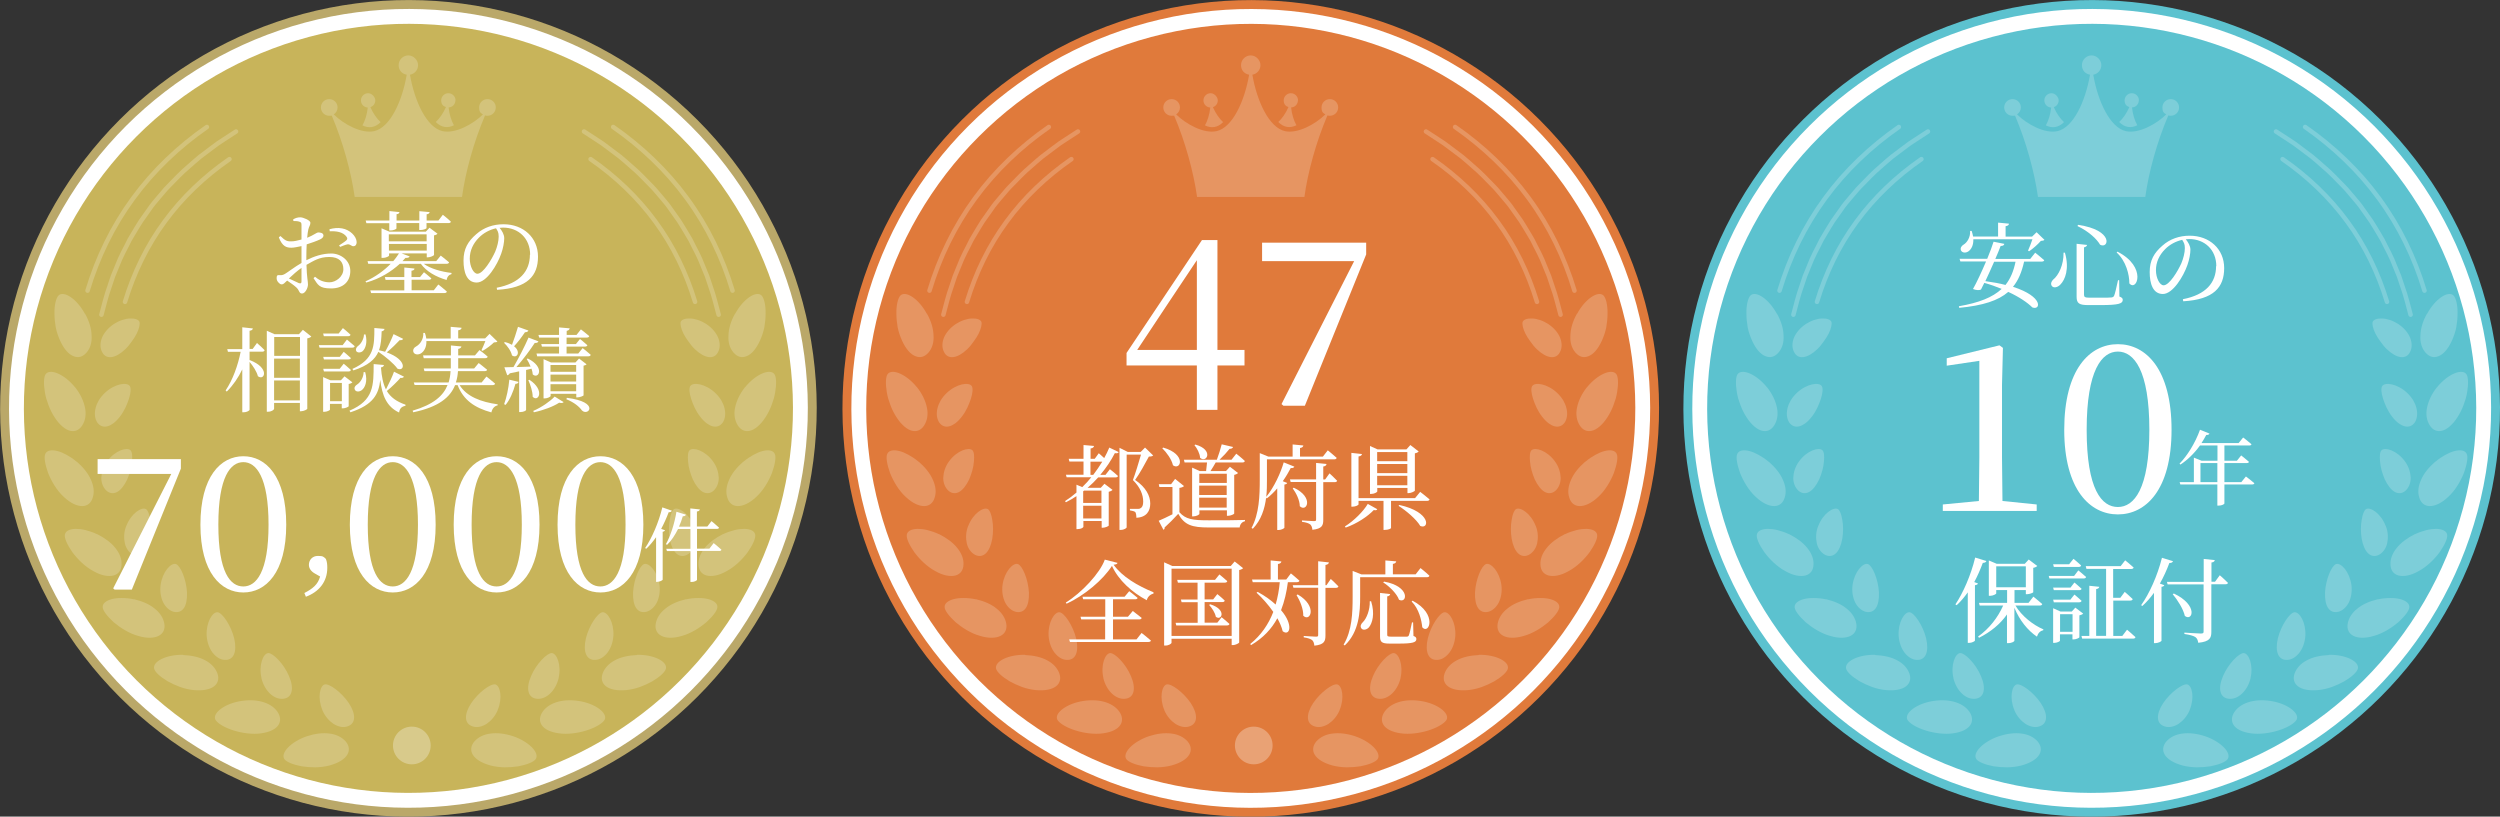 <?xml version="1.0" encoding="UTF-8"?>
<svg xmlns="http://www.w3.org/2000/svg" version="1.1" viewBox="0 0 2161.7 706.1">
  <rect x="0" y="0" width="2161.7" height="706.1" fill="#333333" stroke="none"/>
  <defs>
    <style>
      .cls-1 {
        stroke-width: 25.7px;
      }

      .cls-1, .cls-2, .cls-3, .cls-4, .cls-5 {
        fill: none;
        stroke-miterlimit: 10;
      }

      .cls-1, .cls-4 {
        stroke: #fff;
      }

      .cls-2 {
        stroke: #baa869;
      }

      .cls-2, .cls-3, .cls-5 {
        stroke-width: 41.1px;
      }

      .cls-6 {
        opacity: .3;
      }

      .cls-6, .cls-7 {
        fill: #fff;
      }

      .cls-8 {
        fill: #e07a3b;
      }

      .cls-3 {
        stroke: #5cc2cf;
      }

      .cls-9 {
        fill: #c8b45a;
      }

      .cls-4 {
        stroke-linecap: round;
        stroke-width: 3.9px;
      }

      .cls-10 {
        opacity: .2;
      }

      .cls-11 {
        fill: #5cc2cf;
      }

      .cls-5 {
        stroke: #e07a3b;
      }
    </style>
  </defs>
  <!-- Generator: Adobe Illustrator 28.7.1, SVG Export Plug-In . SVG Version: 1.2.0 Build 142)  -->
  <g>
    <g id="_レイヤー_1" data-name="レイヤー_1">
      <g>
        <g>
          <circle class="cls-2" cx="353.1" cy="353.1" r="332.5" transform="translate(-146.2 353.1) rotate(-45)"/>
          <circle class="cls-1" cx="353.1" cy="353.1" r="332.5" transform="translate(-146.2 353.1) rotate(-45)"/>
          <circle class="cls-9" cx="353.1" cy="353.1" r="332.5" transform="translate(-146.2 353.1) rotate(-45)"/>
        </g>
        <g class="cls-10">
          <path class="cls-7" d="M73.5,271.2c3.7,6.5,5.6,13.1,5.7,18.9.4,5.9-1.1,11-4.4,14.8-3.3,3.7-7,4.8-11.2,3.1-4.2-1.6-8.2-6-11.6-13.4-1.6-3.6-3-7.5-3.8-11.5-.7-4-1.1-8.1-1.1-11.8-.2-7.5,1.4-13.7,3.5-15.8,4.6-4.5,15.9,3,22.8,15.8Z"/>
          <path class="cls-7" d="M98.3,280.3c-4.8,3.2-8.3,7.4-10.1,11.7-1.7,4.3-1.8,8.7,0,12.2,3.3,7,11.5,6,20.2-2.3,2.1-2,3.9-4.3,5.5-6.6,1.7-2.3,3.2-4.6,4.3-6.8,2.2-4.4,3-8.4,2.4-10.2-.8-2-4-3.1-8.1-2.9-2.1,0-4.4.5-6.9,1.3-2.4.8-4.8,2-7.2,3.5Z"/>
          <path class="cls-7" d="M64.9,334.8c4.6,5.8,7.4,11.9,8.6,17.7,1.2,5.7.3,11.1-2.3,15.2-2.5,4.1-6.3,5.8-10.5,4.8-2.1-.5-4.4-1.7-6.7-3.7-1.2-1-2.3-2.2-3.5-3.5-1.1-1.3-2.2-2.8-3.3-4.5-2.1-3.2-3.9-6.8-5.3-10.6-.7-1.9-1.3-3.7-1.9-5.6-.5-1.9-.9-3.7-1.2-5.5-1.2-7.2-1-13.3.7-15.6,3.8-5.1,16.2,0,25.4,11.4Z"/>
          <path class="cls-7" d="M90.7,339.7c-2.1,2-3.9,4.2-5.3,6.5-1.3,2.3-2.3,4.6-2.8,6.9-1.1,4.6-.6,8.9,1.5,12.2,2.3,3.2,5.4,4.2,8.8,3.3,1.7-.4,3.5-1.4,5.3-2.7,1.8-1.4,3.8-3.4,5.6-5.8,3.7-4.7,6.1-10.4,7.7-15.3,1.6-4.9,1.9-9.1.8-10.9-2.4-3.8-13.2-2.1-21.6,5.8Z"/>
          <path class="cls-7" d="M66.4,399.2c5.6,4.9,9.9,10.2,12.2,15.6,2.4,5.3,3.2,10.6,1.6,15.4-1.3,4.6-4.5,7.3-8.9,7.4-4.4.1-10.2-2.3-16.2-8-6-5.5-10.6-13.4-13.5-20.6-2.6-7.3-3.8-13.8-2.4-16.6,1.4-3,5.4-3.7,10.4-2.4,2.5.6,5.3,1.8,8,3.3,2.9,1.6,5.8,3.5,8.6,5.9Z"/>
          <path class="cls-7" d="M92.7,398.8c-3.5,4.7-4.9,9.8-5.1,14.4,0,4.6,1.7,8.6,4.6,11.2,2.9,2.5,6.3,2.6,9.3.9,3-1.7,6-5.5,8.5-10.7,2.2-5.1,3.8-10.7,4.1-15.4.5-4.7.2-8.5-1.3-9.9-3.1-2.9-13.4.3-20.1,9.5Z"/>
          <path class="cls-7" d="M83.9,461.8c6.6,3.3,12.2,7.4,15.8,12,3.7,4.5,5.7,9.5,5.4,14.5-.2,4.8-2.6,8.1-6.9,9.3-4.2,1.1-10.4.3-17.5-3.8-7.1-3.8-13.5-10.1-18.1-16.3-4.4-6.3-7.1-12.2-6.5-15.2.5-3.2,4.2-4.9,9.4-5,2.6,0,5.5.3,8.6,1.1,3.1.8,6.5,1.9,9.8,3.5Z"/>
          <path class="cls-7" d="M109.2,454.7c-2.2,5.4-2.2,10.8-1.2,15.3,1.1,4.5,3.8,8,7.2,9.8,3.4,1.7,6.7,1.1,9.3-1.4,2.5-2.4,4.5-6.8,5.5-12.6.9-5.5.9-11.5,0-16.2-.7-4.7-2.1-8.4-3.8-9.4-3.8-2.1-12.8,3.8-16.9,14.4Z"/>
          <path class="cls-7" d="M115.8,518.1c7.2,1.7,13.5,4.4,18,8.2,4.6,3.6,7.5,8.2,8.3,13,.8,4.8-1,8.5-4.9,10.5-3.8,2-10.1,2.4-17.9,0-7.6-2.1-15.2-6.9-20.9-11.7-5.6-5.1-9.5-10.1-9.6-13.1-.2-3.2,3-5.7,8-7,2.5-.6,5.4-1,8.6-.9,3.2,0,6.7.3,10.3,1.1Z"/>
          <path class="cls-7" d="M138.9,505.6c-.8,5.8.2,11.1,2.2,15.3,2.1,4.1,5.4,7.1,9.1,8.1,3.8.9,6.8-.3,8.8-3.2,2-2.9,2.9-7.6,2.7-13.5-.6-11.4-5.7-23.3-9.6-24.6-4.2-1.3-11.6,6.6-13.2,18Z"/>
          <path class="cls-7" d="M158.4,566.4c7.3.3,14.1,1.8,19.1,4.6,5.2,2.7,8.8,6.7,10.5,11.3,3.2,9.1-4.2,15.9-20.5,14.4-3.9-.4-7.9-1.3-11.8-2.7-3.8-1.4-7.5-3.1-10.7-4.9-6.4-3.8-11-8-11.7-10.9-1.5-6.2,10.5-12.3,25.1-12Z"/>
          <path class="cls-7" d="M178.7,549.7c.4,5.8,2.3,10.9,5.1,14.6,2.9,3.7,6.5,6.1,10.4,6.3,7.8.5,11-6.9,8.3-18.6-2.7-11.1-10.2-22.1-14.3-22.6-4.4-.5-10.1,8.7-9.5,20.2Z"/>
          <path class="cls-7" d="M208.8,606.1c14.7-2.3,27.1,2.1,31.9,10.6,4.6,8.5-1.4,16.4-17.7,17.7-7.8.5-16.5-1.1-23.4-3.6-7-2.5-12.1-6-13.4-8.6-2.6-5.7,8.3-14,22.6-16.1Z"/>
          <path class="cls-7" d="M226,586.2c2.7,11.3,11,18.9,18.9,18,7.7-.7,9.7-8.7,5-19.6-4.5-10.7-13.9-20-17.9-19.9-4.4.2-8.5,10.4-5.9,21.6Z"/>
          <path class="cls-7" d="M265.4,636.6c7-2.3,13.8-3.1,19.6-2.3,5.8.7,10.6,3.1,13.9,6.8,6.2,7.4,2.1,16.4-14,20.8-3.8,1-8,1.5-12.2,1.6-4.1,0-8.2-.3-11.9-.9-7.4-1.4-13.2-3.8-14.9-6.2-3.6-5.3,5.7-15.1,19.5-19.8Z"/>
          <path class="cls-7" d="M278.7,614c2.3,5.4,5.9,9.4,9.8,12,4,2.4,8.2,3.4,11.9,2.1,7.4-2.3,7.6-10.5,1.2-20.2-6.3-9.3-16.8-17-20.8-16.1-4.2,1-6.5,11.7-2,22.2Z"/>
          <path class="cls-4" d="M87.7,272.1c2.2-8.1,4.1-16.4,7-24.3l2-6,1-3,1.2-2.9,4.8-11.7c1.7-3.9,3.7-7.6,5.6-11.3l2.8-5.6,3.2-5.4c2.2-3.6,4.3-7.3,6.6-10.8l7.3-10.3c2.3-3.5,5.1-6.7,7.8-9.9l4.1-4.8c1.4-1.6,2.7-3.3,4.2-4.7,5.9-6,11.6-12.2,18.1-17.6,3.2-2.7,6.3-5.7,9.6-8.3l10.1-7.6,5.1-3.8,5.3-3.5,10.6-6.9"/>
          <path class="cls-4" d="M75.7,251.3c8.5-28.4,21.7-55.7,39.4-79.8,17.6-24.1,39.6-44.9,63.8-61.7"/>
          <path class="cls-4" d="M108.1,261c7.6-25.1,19-48.6,34.3-69.4,15.2-20.8,34.3-39,56-54"/>
        </g>
        <g class="cls-10">
          <path class="cls-7" d="M635.6,271.2c-3.7,6.5-5.6,13.1-5.7,18.9-.4,5.9,1.1,11,4.4,14.8,3.3,3.7,7,4.8,11.2,3.1,4.2-1.6,8.2-6,11.6-13.4,1.6-3.6,3-7.5,3.8-11.5.7-4,1.1-8.1,1.1-11.8.2-7.5-1.4-13.7-3.5-15.8-4.6-4.5-15.9,3-22.8,15.8Z"/>
          <path class="cls-7" d="M610.9,280.3c4.8,3.2,8.3,7.4,10.1,11.7,1.7,4.3,1.8,8.7,0,12.2-3.3,7-11.5,6-20.2-2.3-2.1-2-3.9-4.3-5.5-6.6-1.7-2.3-3.2-4.6-4.3-6.8-2.2-4.4-3-8.4-2.4-10.2.8-2,4-3.1,8.1-2.9,2.1,0,4.4.5,6.9,1.3,2.4.8,4.8,2,7.2,3.5Z"/>
          <path class="cls-7" d="M644.2,334.8c-4.6,5.8-7.4,11.9-8.6,17.7-1.2,5.7-.3,11.1,2.3,15.2,2.5,4.1,6.3,5.8,10.5,4.8,2.1-.5,4.4-1.7,6.7-3.7,1.2-1,2.3-2.2,3.5-3.5,1.1-1.3,2.2-2.8,3.3-4.5,2.1-3.2,3.9-6.8,5.3-10.6.7-1.9,1.3-3.7,1.9-5.6.5-1.9.9-3.7,1.2-5.5,1.2-7.2,1-13.3-.7-15.6-3.8-5.1-16.2,0-25.4,11.4Z"/>
          <path class="cls-7" d="M618.4,339.7c2.1,2,3.9,4.2,5.3,6.5,1.3,2.3,2.3,4.6,2.8,6.9,1.1,4.6.6,8.9-1.5,12.2-2.3,3.2-5.4,4.2-8.8,3.3-1.7-.4-3.5-1.4-5.3-2.7-1.8-1.4-3.8-3.4-5.6-5.8-3.7-4.7-6.1-10.4-7.7-15.3-1.6-4.9-1.9-9.1-.8-10.9,2.4-3.8,13.2-2.1,21.6,5.8Z"/>
          <path class="cls-7" d="M642.7,399.2c-5.6,4.9-9.9,10.2-12.2,15.6-2.4,5.3-3.2,10.6-1.6,15.4,1.3,4.6,4.5,7.3,8.9,7.4,4.4.1,10.2-2.3,16.2-8,6-5.5,10.6-13.4,13.5-20.6,2.6-7.3,3.8-13.8,2.4-16.6-1.4-3-5.4-3.7-10.4-2.4-2.5.6-5.3,1.8-8,3.3-2.9,1.6-5.8,3.5-8.6,5.9Z"/>
          <path class="cls-7" d="M616.4,398.8c3.5,4.7,4.9,9.8,5.1,14.4,0,4.6-1.7,8.6-4.6,11.2-2.9,2.5-6.3,2.6-9.3.9-3-1.7-6-5.5-8.5-10.7-2.2-5.1-3.8-10.7-4.1-15.4-.5-4.7-.2-8.5,1.3-9.9,3.1-2.9,13.4.3,20.1,9.5Z"/>
          <path class="cls-7" d="M625.2,461.8c-6.6,3.3-12.2,7.4-15.8,12-3.7,4.5-5.7,9.5-5.4,14.5.2,4.8,2.6,8.1,6.9,9.3,4.2,1.1,10.4.3,17.5-3.8,7.1-3.8,13.5-10.1,18.1-16.3,4.4-6.3,7.1-12.2,6.5-15.2-.5-3.2-4.2-4.9-9.4-5-2.6,0-5.5.3-8.6,1.1-3.1.8-6.5,1.9-9.8,3.5Z"/>
          <path class="cls-7" d="M599.9,454.7c2.2,5.4,2.2,10.8,1.2,15.3-1.1,4.5-3.8,8-7.2,9.8-3.4,1.7-6.7,1.1-9.3-1.4-2.5-2.4-4.5-6.8-5.5-12.6-.9-5.5-.9-11.5,0-16.2.7-4.7,2.1-8.4,3.8-9.4,3.8-2.1,12.8,3.8,16.9,14.4Z"/>
          <path class="cls-7" d="M593.3,518.1c-7.2,1.7-13.5,4.4-18,8.2-4.6,3.6-7.5,8.2-8.3,13-.8,4.8,1,8.5,4.9,10.5,3.8,2,10.1,2.4,17.9,0,7.6-2.1,15.2-6.9,20.9-11.7,5.6-5.1,9.5-10.1,9.6-13.1.2-3.2-3-5.7-8-7-2.5-.6-5.4-1-8.6-.9-3.2,0-6.7.3-10.3,1.1Z"/>
          <path class="cls-7" d="M570.2,505.6c.8,5.8-.2,11.1-2.2,15.3-2.1,4.1-5.4,7.1-9.1,8.1-3.8.9-6.8-.3-8.8-3.2-2-2.9-2.9-7.6-2.7-13.5.6-11.4,5.7-23.3,9.6-24.6,4.2-1.3,11.6,6.6,13.2,18Z"/>
          <path class="cls-7" d="M550.7,566.4c-7.3.3-14.1,1.8-19.1,4.6-5.2,2.7-8.8,6.7-10.5,11.3-3.2,9.1,4.2,15.9,20.5,14.4,3.9-.4,7.9-1.3,11.8-2.7,3.8-1.4,7.5-3.1,10.7-4.9,6.4-3.8,11-8,11.7-10.9,1.5-6.2-10.5-12.3-25.1-12Z"/>
          <path class="cls-7" d="M530.4,549.7c-.4,5.8-2.3,10.9-5.1,14.6-2.9,3.7-6.5,6.1-10.4,6.3-7.8.5-11-6.9-8.3-18.6,2.7-11.1,10.2-22.1,14.3-22.6,4.4-.5,10.1,8.7,9.5,20.2Z"/>
          <path class="cls-7" d="M500.3,606.1c-14.7-2.3-27.1,2.1-31.9,10.6-4.6,8.5,1.4,16.4,17.7,17.7,7.8.5,16.5-1.1,23.4-3.6,7-2.5,12.1-6,13.4-8.6,2.6-5.7-8.3-14-22.6-16.1Z"/>
          <path class="cls-7" d="M483.1,586.2c-2.7,11.3-11,18.9-18.9,18-7.7-.7-9.7-8.7-5-19.6,4.5-10.7,13.9-20,17.9-19.9,4.4.2,8.5,10.4,5.9,21.6Z"/>
          <path class="cls-7" d="M443.7,636.6c-7-2.3-13.8-3.1-19.6-2.3-5.8.7-10.6,3.1-13.9,6.8-6.2,7.4-2.1,16.4,14,20.8,3.8,1,8,1.5,12.2,1.6,4.1,0,8.2-.3,11.9-.9,7.4-1.4,13.2-3.8,14.9-6.2,3.6-5.3-5.7-15.1-19.5-19.8Z"/>
          <path class="cls-7" d="M430.4,614c-2.3,5.4-5.9,9.4-9.8,12-4,2.4-8.2,3.4-11.9,2.1-7.4-2.3-7.6-10.5-1.2-20.2,6.3-9.3,16.8-17,20.8-16.1,4.2,1,6.5,11.7,2,22.2Z"/>
          <path class="cls-4" d="M621.4,272.1c-2.2-8.1-4.1-16.4-7-24.3l-2-6-1-3-1.2-2.9-4.8-11.7c-1.7-3.9-3.7-7.6-5.6-11.3l-2.8-5.6-3.2-5.4c-2.2-3.6-4.3-7.3-6.6-10.8l-7.3-10.3c-2.3-3.5-5.1-6.7-7.8-9.9l-4.1-4.8c-1.4-1.6-2.7-3.3-4.2-4.7-5.9-6-11.6-12.2-18.1-17.6-3.2-2.7-6.3-5.7-9.6-8.3l-10.1-7.6-5.1-3.8-5.3-3.5-10.6-6.9"/>
          <path class="cls-4" d="M633.4,251.3c-8.5-28.4-21.7-55.7-39.4-79.8-17.6-24.1-39.6-44.9-63.8-61.7"/>
          <path class="cls-4" d="M601,261c-7.6-25.1-19-48.6-34.3-69.4-15.2-20.8-34.3-39-56-54"/>
        </g>
        <path class="cls-6" d="M372.4,644.6c0,9-7.3,16.3-16.3,16.3s-16.3-7.3-16.3-16.3,7.3-16.3,16.3-16.3,16.3,7.3,16.3,16.3Z"/>
        <g class="cls-10">
          <path class="cls-7" d="M393.9,86.8c0-3.4-2.8-6.2-6.2-6.2s-6.2,2.8-6.2,6.2,1.7,5,4.1,5.8c-2.3,5.3-5.6,10-8.8,12.9,4.8,4.9,10.4,5.5,15.7,2.8-2.2-3.8-4-9.5-4.6-15.4,3.3-.1,5.9-2.8,5.9-6.2Z"/>
          <path class="cls-7" d="M421.5,85.7c-4,0-7.2,3.2-7.2,7.2s1.3,4.8,3.3,6c-8.5,8.5-24,16.9-34.9,14.5-13.8-3.1-24.3-26-28.2-48.8,4-.7,7-4.1,7-8.3s-3.8-8.4-8.4-8.4-8.4,3.8-8.4,8.4,3,7.6,7,8.3c-3.9,22.8-14.3,45.7-28.2,48.8-10.9,2.4-26.4-6-34.9-14.5,2-1.3,3.3-3.5,3.3-6,0-4-3.2-7.2-7.2-7.2s-7.2,3.2-7.2,7.2,3.2,7.2,7.2,7.2,1.4-.1,2.1-.3c9.8,23,16.9,49.2,19.9,70.5h92.8c2.9-21.3,10.1-47.5,19.9-70.5.7.2,1.4.3,2.1.3,4,0,7.2-3.2,7.2-7.2s-3.2-7.2-7.2-7.2Z"/>
          <path class="cls-7" d="M320.4,92.6c2.4-.8,4.1-3.1,4.1-5.8s-2.8-6.2-6.2-6.2-6.2,2.8-6.2,6.2,2.6,6,5.9,6.2c-.6,5.9-2.4,11.6-4.6,15.4,5.3,2.7,10.9,2.1,15.7-2.8-3.2-2.9-6.5-7.6-8.8-12.9Z"/>
        </g>
        <g>
          <path class="cls-7" d="M241.2,205.1l1.3-1c4,3.8,5.4,4.7,9.4,4.6,2.4,0,5.6-.7,8.8-1.6v-12.6c0-2-.5-2.3-1.8-2.8-1.4-.5-3-.6-5.2-.6l-.2-1.4c1.8-1.1,3.8-1.8,6.2-1.8s8.7,2.6,8.7,4.7-1.2,3.2-1.8,5.8c-.4,1.6-.7,4.2-1,7.2,5.6-2.2,8.1-4.6,9.6-4.6,1.3,0,4.4.2,4.5,2.6,0,1.4-1,2.4-2.7,3.3-2.9,1.4-7.9,3.2-11.8,4.4-.2,3.5-.3,7.1-.3,10.6v3.1c6.6-3.3,13.7-5.8,21.6-5.8s16.4,5.8,16.4,15.1-6.3,15.1-16.6,15.1-11.3-3-15.2-8.9l1.3-1.2c3,2.6,7,4.8,12.5,4.8s12-4.9,12-11.3-3.6-10.6-12.2-10.6-13.4,3.3-19.7,6.8c.3,11.1,1.3,14,1.3,17s-2.4,7.8-5.1,7.8-2.2-2.6-4.7-5c-1.8-1.8-5.4-4.3-8.2-6.2-2.3,2.2-3.3,3.3-4.6,3.3s-1.9-.6-2.8-1.5c-1.2-1.2-1.7-2.5-1.7-3.9,0-2.2.5-2.8,2.4-2.6,2.2.2,3.2-.2,4.7-1,2.7-1.6,8.9-6.4,14.4-9.5v-14.6c-2.9.6-6.4,1.4-8.7,1.4-4.2,0-7.8-1-10.8-8.7ZM260.7,231.6c-3.7,2.6-7.7,6.2-10.9,9.2,2.9,1.4,6.3,3,8.6,4,1.8.6,2.3,0,2.3-1.5v-11.6h0ZM300.4,211.3c-1.4.2-4.6,1.5-6.3,2.2l-.9-1.3c1.6-1,5.3-3.4,6.3-4.4,1-1,1-1.8.2-3-3-4.3-9.1-5.1-14.6-4.8l-.2-1.8c3.8-1,7.2-1.4,10.9-.7,6.6,1.1,12.4,6.6,12.6,11.8,0,1.8-.7,3.4-2.6,3.6-1.8.3-2.9-2-5.4-1.6Z"/>
          <path class="cls-7" d="M330.9,223h-1v-25.6l6.8,2.9h31.5l3.2-3.4,6.9,5.2c-.5.6-1.6,1.2-3,1.4v16.9c0,.6-3.1,2.1-5.3,2.1h-1v-3.4h-21.8l7,2.6c-.4.9-1.3,1.4-3.6,1.3l-2.6,2.8h29.2l3.9-4.8s4.4,3.4,7.2,5.8c-.2.9-1,1.3-2.1,1.3h-19.8c5.7,4.2,15.4,6.9,24,7.9v1c-2.2.6-3.8,2.3-4.2,5.1-9.3-2.7-17.6-7.4-22.3-14h-18.2c-7.2,6.6-17,12.9-29,16.2l-.7-1c8.5-3.8,16.2-9.4,21.8-15.2h-19.4l-.6-2.3h22.2c2-2.2,3.6-4.6,5-6.7h-8.6v1.9c0,.6-2.7,2-5.4,2ZM389.9,191.6c-.2.9-.9,1.3-2.1,1.3h-19v4.3c0,.6-2.8,1.7-5.1,1.7h-1.2v-6h-19.7v4.6c0,.6-2.7,1.8-5,1.8h-1.2v-6.3h-19.8l-.6-2.3h20.5v-8.2l8.7.9c-.2,1-.8,1.7-2.5,1.8v5.5h19.7v-8.1l8.9.8c-.2,1-.9,1.7-2.6,1.9v5.4h10.2l3.8-5s4.4,3.4,7,6ZM373,240.6c-.2.9-1,1.3-2.1,1.3h-15v9.1h19.2l3.9-5s4.6,3.5,7.4,6.1c-.2.9-1,1.3-2.2,1.3h-63.3l-.7-2.3h29.4v-9.1h-16.2l-.6-2.4h16.8v-8.3l8.8.9c0,1-.8,1.7-2.6,1.9v5.5h7.4l3.4-4.2s3.9,3,6.4,5.3ZM336.2,202.6v6.1h32.7v-6.1h-32.7ZM369,216.7v-5.8h-32.7v5.8h32.7Z"/>
          <path class="cls-7" d="M458.4,220.3c0-14.3-10.2-23.5-23.4-23.5l-3,.2c2.1,2.6,4,5.7,4,9s-.9,8.6-2.6,13.3c-3.4,9.8-12.6,25-21.2,25s-11.4-8.9-11.4-19,3.8-16.6,11-22.8c6.5-5.8,14.7-8.6,23.6-8.6,17,0,29.8,11.4,29.8,28s-9,27.2-35.4,28.7l-.3-1.8c19.8-3.8,28.7-14.2,28.7-28.6ZM414.1,205.5c-5,5-7.9,11.2-7.9,18.1s3.3,13.1,6.6,13.1c5,0,12.3-12.2,15.4-19.1,1.7-4.1,3-9.1,3-13s-1-5-2.3-7.2c-5.4,1.2-10.8,4-14.8,8.1Z"/>
          <path class="cls-7" d="M218.7,283.8c-.2,1.2-.8,1.9-2.9,2.2v15.7h2.7l3.7-5.1s4.2,3.6,6.6,6.2c-.2.9-1,1.3-2.1,1.3h-10.9v7.2c18,6.8,12.9,18.4,7.2,14-1-4-4.2-8.9-7.2-12.4v41.4c0,.8-2.6,2.2-5,2.2h-1.3v-37.1c-3.4,7.1-7.9,13.7-13.4,19.2l-1-1c6.2-9.2,10.6-21.6,13-33.4h-11l-.6-2.3h13v-18.9l9.1,1ZM230.7,286l6.7,3h21.1l3.4-3.8,7.3,5.8c-.6.6-1.8,1.3-3.5,1.6v60.8c0,.6-3,2.2-5.4,2.2h-1v-7.2h-22.3v5c0,1-2.3,2.6-5.2,2.6h-1.1v-69.9ZM259.4,307.7v-16.3h-22.3v16.3h22.3ZM237,326.7h22.3v-16.6h-22.3v16.6ZM237,346.2h22.3v-17.2h-22.3v17.2Z"/>
          <path class="cls-7" d="M296.4,298.3l3.6-4.7s4.1,3.4,6.7,5.7c-.2.9-1,1.3-2.1,1.3h-28.3l-.6-2.2h20.7ZM292.9,288.3l3.6-4.6s4.1,3.3,6.6,5.7c-.2.9-1,1.3-2.1,1.3h-21l-.6-2.3h13.5ZM293.8,308.6l3.4-4.4s3.8,3.1,6.2,5.4c-.2.8-1,1.2-2.1,1.2h-21.2l-.6-2.2h14.2ZM293.8,318.8l3.4-4.3s3.8,3.1,6.2,5.4c-.2.9-1,1.3-2.1,1.3h-21.2l-.6-2.3h14.2ZM279.5,326.1l6.2,2.7h9.1l3.1-3.4,6.8,5.2c-.6.6-1.7,1.2-3.2,1.4v19.2c0,.6-3,1.9-5,1.9h-1v-3.9h-10.2v5c0,.6-2.6,1.9-5,1.9h-.9v-30.1ZM285.4,331.1v15.8h10.2v-15.8h-10.2ZM333.7,336.8c2.6-5,5.8-11.8,7-15.4l8.6,4.3c-.3.6-1.4,1.4-3,1-2.5,2.9-7.4,7.8-11.8,11.4,3.2,5.3,8.2,9.1,16.1,11.8v1c-3.2.6-5,2.2-5.5,5.8-10.8-5-14.7-14.8-16.3-28.2-1.3,12.1-5.8,21.5-25.8,28l-.8-1.4c21.2-9,20.8-22,20.9-40.3l8.9.8c-.2,1.1-.9,1.8-2.6,2.1.6,7.8,1.8,14.1,4.4,19.2ZM348.6,293c-.3.7-1.4,1.4-3,1.1-2.4,2.6-7,7.2-11.2,10.6,17.9,6.5,15.6,16.8,9.3,14.1-3.2-4.5-10.6-10.6-16.5-14.6-2.9,6.5-8.8,11.9-21.6,16.1l-.9-1.3c19.1-8.5,19-20.2,19-35.4l8.8.8c-.2,1-.9,1.8-2.5,2.1-.2,5.9-.5,11.4-2.3,16.3,1.9.4,3.7,1,5.3,1.4,2.6-4.6,5.9-11.6,7.3-15.3l8.3,4.1ZM315.8,321.9c2.3,8-.3,13.6-3.2,15.6-2,1.4-4.9,1.5-5.8-.6-.8-1.8.3-3.4,2.1-4.5,2.7-1.7,5.5-6.1,5.5-10.6h1.4ZM316.1,289.3c1.8,7.1-.2,12.3-2.6,14.4-1.7,1.4-4.6,1.5-5.5-.2-.7-1.7.2-3.4,1.9-4.6,2.2-1.6,4.8-5.8,4.8-9.7h1.4Z"/>
          <path class="cls-7" d="M399,299.5c-.2,1-.8,1.8-2.8,2.2v5.6h14.5l3.9-4.6s4.4,3.2,7.1,5.7c-.2.9-1,1.3-2.1,1.3h-23.4v8.9c0,0,13.8,0,13.8,0l3.9-4.7s4.5,3.4,7.3,5.8c-.2.9-1,1.2-2.1,1.2h-23.1c-.2,3.4-.8,6.7-1.8,9.8h22.3l4.1-5.1s4.6,3.5,7.5,6.1c-.2.9-1,1.3-2.2,1.3h-28.5c6.1,9.9,18.5,14.6,32.9,16.6v.9c-2.8.6-4.7,2.8-5.4,6.1-14.3-3.9-24.2-10.6-29.2-23.6h-2.2c-4.1,10.4-14,18.9-36.2,23.5l-.5-1.4c18.1-5.3,26.6-13,30.2-22.2h-28.5l-.7-2.2h30.1c1-3.1,1.5-6.4,1.7-9.8h-22.6l-.6-2.3h23.4v-8.9h-23.4l-.6-2.4h24.1v-8.6l9.2.9ZM367.4,287.9c.6,1.7,1,3.3,1.2,4.8h21.1v-10.1l9.4.8c0,1.1-.9,1.9-2.9,2.2v7h23.3l3.8-3.9,6.8,6.6c-.6.6-1.4.7-3,.8-2.4,2.4-6.6,5.5-9.8,7.3l-1-.6c1.1-2.1,2.4-5.4,3.4-7.9h-51c.2,5.4-2.1,9-4.6,10.6-2.3,1.5-5.6,1.3-6.6-1-.8-2.2.6-4.1,2.6-5.1,3.2-1.8,6.3-6.3,5.9-11.5h1.3Z"/>
          <path class="cls-7" d="M442.7,298.2c1.7-4.3,3.6-10.3,5.2-15.6l9,3.2c-.3.9-1.4,1.5-3,1.5-2.8,4.2-6.2,8.7-9.4,12.1,6.2,4.9,2.5,11-1.8,7.9-.8-3.8-4-8.2-6.9-10.9l.8-.6c2.6.6,4.6,1.5,6.2,2.4ZM448.4,330.2c-.2,1-1.1,1.7-2.7,1.7-1.9,6.9-4.8,13.7-8.5,18.2l-1.3-.6c2.1-5.7,3.8-13.6,4.5-21.2l8,1.9ZM460.6,323.7c0-1.5-.5-3.2-1-4.9l-4.7,1.1v34.6c0,.5-2.1,1.8-5,1.8h-1v-35.2l-8.1,1.7c-.6,1-1.4,1.5-2.2,1.7l-2.5-6.9,7.9-.2c4.5-7.8,9.8-18.1,13-25.5l8.6,3.3c-.5,1-1.5,1.5-3.2,1.3-3.8,5.9-10,14.2-15.9,20.9l12.3-.4c-1-2.5-2.2-4.8-3.4-6.6l1-.4c15.2,7.5,9.3,18.4,4.2,13.7ZM460.6,343.1c0-4.6-2-10.5-3.8-14.4l1-.3c13.7,9,7.7,19.7,2.8,14.7ZM487.3,347.7c-.5.8-1.8,1-3.8.5-5,3.3-13.7,6.6-21.9,8.3l-.5-1.2c7.1-3,14.8-8.4,18.5-12.4l7.8,4.8ZM492.6,283.9c-.2,1-.8,1.8-2.6,2.2v3.5h8.5l3.8-4.8s4.4,3.4,7.2,5.8c-.2.9-1,1.3-2.2,1.3h-17.4v5.6h8.1l3.5-4.4s3.9,3.1,6.4,5.4c-.2.8-1,1.2-2.1,1.2h-15.9v6h10.1l3.8-4.7s4.4,3.4,7,5.8c-.2.9-1,1.3-2.1,1.3h-44.2l-.6-2.4h19.5v-6h-14.8l-.6-2.2h15.4v-5.6h-17.2l-.6-2.3h17.8v-6.5l9.1.8ZM469.9,310.5l6.5,2.9h21.2l3.1-3.4,6.5,5c-.4.5-1.4,1-2.6,1.2v25.6c0,.5-3.2,1.8-5.3,1.8h-1v-3.1h-22.2v1.9c0,.6-2.6,2.1-5.1,2.1h-1v-34.1ZM476,315.6v5.9h22.2v-5.9h-22.2ZM476,329.9h22.2v-6h-22.2v6ZM476,338.3h22.2v-6.1h-22.2v6.1ZM503.2,354.9c-2.3-3.2-6.6-6.9-13.5-9.7l.5-1.2c29,3.6,18.5,16.3,13,10.9Z"/>
        </g>
        <g>
          <g>
            <path class="cls-7" d="M97.9,508.7l50.2-98.9h-63.7v-12.8h72v8.2l-42.4,104.6h-14.9l-1.3-1.1Z"/>
            <path class="cls-7" d="M173.3,453.7c0-41.8,17.6-59.2,37.1-59.2s37.1,17.4,37.1,59.2-17.9,58.6-37.1,58.6-37.1-17-37.1-58.6ZM232.2,453.7c0-41.3-10.7-54.1-21.8-54.1s-21.6,12.6-21.6,54.1,10.4,53.4,21.6,53.4,21.8-12.5,21.8-53.4Z"/>
            <path class="cls-7" d="M263.1,512.8c7.4-3.8,11.8-7.4,13.7-14.3l-4.4-2.5c-3.6-2-5.3-4.7-5.3-7.6,0-4.3,3.1-7.7,7.7-7.7s4.9.6,7,2.6c1,2.6,1.2,4.7,1.2,7.7,0,12.1-7.2,20.8-18.5,25l-1.3-3.2Z"/>
            <path class="cls-7" d="M302.5,453.7c0-41.8,17.6-59.2,37.1-59.2s37.1,17.4,37.1,59.2-17.9,58.6-37.1,58.6-37.1-17-37.1-58.6ZM361.4,453.7c0-41.3-10.7-54.1-21.8-54.1s-21.6,12.6-21.6,54.1,10.4,53.4,21.6,53.4,21.8-12.5,21.8-53.4Z"/>
            <path class="cls-7" d="M392.3,453.7c0-41.8,17.6-59.2,37.1-59.2s37.1,17.4,37.1,59.2-17.9,58.6-37.1,58.6-37.1-17-37.1-58.6ZM451.2,453.7c0-41.3-10.7-54.1-21.8-54.1s-21.6,12.6-21.6,54.1,10.4,53.4,21.6,53.4,21.8-12.5,21.8-53.4Z"/>
            <path class="cls-7" d="M482.1,453.7c0-41.8,17.6-59.2,37.1-59.2s37.1,17.4,37.1,59.2-17.9,58.6-37.1,58.6-37.1-17-37.1-58.6ZM540.9,453.7c0-41.3-10.7-54.1-21.8-54.1s-21.6,12.6-21.6,54.1,10.4,53.4,21.6,53.4,21.8-12.5,21.8-53.4Z"/>
          </g>
          <path class="cls-7" d="M580.9,441.6c-.3.8-1.1,1.4-2.7,1.3-1.9,5.1-4.1,9.9-6.5,14.4l3.3,1.2c-.2.6-.8,1.1-2,1.3v41.5c-.1.4-2.5,1.8-4.7,1.8h-1v-38.6c-2.7,3.8-5.5,7.2-8.5,10l-1-.6c5.8-8.5,11.7-21.9,14.9-35.2l8.3,2.9ZM605.2,440.3c-.2,1-.7,1.7-2.6,2v13h9l3.6-4.7s4.1,3.3,6.5,5.6c-.1.8-.8,1.1-1.8,1.1h-17.2v17.1h10.7l3.7-4.8s4.2,3.3,6.7,5.7c-.2.8-.8,1.1-1.9,1.1h-19.2v24.9c0,.7-2.4,1.9-4.5,1.9h-1.2v-26.7h-20.3l-.6-2h20.9v-17.1h-10.7c-2.7,5.4-5.8,10.2-9.5,13.7l-1-.6c3.9-6.9,7.4-17.5,9.1-28l8.2,2.5c-.3.8-1.1,1.5-2.7,1.4-.9,3.2-2,6.1-3.3,9h9.8v-15.8l8.3.9Z"/>
        </g>
        <g>
          <circle class="cls-5" cx="1081.5" cy="353.1" r="332.5" transform="translate(67.1 868.2) rotate(-45)"/>
          <circle class="cls-1" cx="1081.5" cy="353.1" r="332.5" transform="translate(67.1 868.2) rotate(-45)"/>
          <circle class="cls-8" cx="1081.5" cy="353.1" r="332.5" transform="translate(67.1 868.2) rotate(-45)"/>
        </g>
        <g class="cls-10">
          <path class="cls-7" d="M801.5,271.2c3.7,6.5,5.6,13.1,5.7,18.9.4,5.9-1.1,11-4.4,14.8-3.3,3.7-7,4.8-11.2,3.1-4.2-1.6-8.2-6-11.6-13.4-1.6-3.6-3-7.5-3.8-11.5-.7-4-1.1-8.1-1.1-11.8-.2-7.5,1.4-13.7,3.5-15.8,4.6-4.5,15.9,3,22.8,15.8Z"/>
          <path class="cls-7" d="M826.3,280.3c-4.8,3.2-8.3,7.4-10.1,11.7-1.7,4.3-1.8,8.7,0,12.2,3.3,7,11.5,6,20.2-2.3,2.1-2,3.9-4.3,5.5-6.6,1.7-2.3,3.2-4.6,4.3-6.8,2.2-4.4,3-8.4,2.4-10.2-.8-2-4-3.1-8.1-2.9-2.1,0-4.4.5-6.9,1.3-2.4.8-4.8,2-7.2,3.5Z"/>
          <path class="cls-7" d="M792.9,334.8c4.6,5.8,7.4,11.9,8.6,17.7,1.2,5.7.3,11.1-2.3,15.2-2.5,4.1-6.3,5.8-10.5,4.8-2.1-.5-4.4-1.7-6.7-3.7-1.2-1-2.3-2.2-3.5-3.5-1.1-1.3-2.2-2.8-3.3-4.5-2.1-3.2-3.9-6.8-5.3-10.6-.7-1.9-1.3-3.7-1.9-5.6-.5-1.9-.9-3.7-1.2-5.5-1.2-7.2-1-13.3.7-15.6,3.8-5.1,16.2,0,25.4,11.4Z"/>
          <path class="cls-7" d="M818.7,339.7c-2.1,2-3.9,4.2-5.3,6.5-1.3,2.3-2.3,4.6-2.8,6.9-1.1,4.6-.6,8.9,1.5,12.2,2.3,3.2,5.4,4.2,8.8,3.3,1.7-.4,3.5-1.4,5.3-2.7,1.8-1.4,3.8-3.4,5.6-5.8,3.7-4.7,6.1-10.4,7.7-15.3,1.6-4.9,1.9-9.1.8-10.9-2.4-3.8-13.2-2.1-21.6,5.8Z"/>
          <path class="cls-7" d="M794.4,399.2c5.6,4.9,9.9,10.2,12.2,15.6,2.4,5.3,3.2,10.6,1.6,15.4-1.3,4.6-4.5,7.3-8.9,7.4-4.4.1-10.2-2.3-16.2-8-6-5.5-10.6-13.4-13.5-20.6-2.6-7.3-3.8-13.8-2.4-16.6,1.4-3,5.4-3.7,10.4-2.4,2.5.6,5.3,1.8,8,3.3,2.9,1.6,5.8,3.5,8.6,5.9Z"/>
          <path class="cls-7" d="M820.7,398.8c-3.5,4.7-4.9,9.8-5.1,14.4,0,4.6,1.7,8.6,4.6,11.2,2.9,2.5,6.3,2.6,9.3.9,3-1.7,6-5.5,8.5-10.7,2.2-5.1,3.8-10.7,4.1-15.4.5-4.7.2-8.5-1.3-9.9-3.1-2.9-13.4.3-20.1,9.5Z"/>
          <path class="cls-7" d="M811.9,461.8c6.6,3.3,12.2,7.4,15.8,12,3.7,4.5,5.7,9.5,5.4,14.5-.2,4.8-2.6,8.1-6.9,9.3-4.2,1.1-10.4.3-17.5-3.8-7.1-3.8-13.5-10.1-18.1-16.3-4.4-6.3-7.1-12.2-6.5-15.2.5-3.2,4.2-4.9,9.4-5,2.6,0,5.5.3,8.6,1.1,3.1.8,6.5,1.9,9.8,3.5Z"/>
          <path class="cls-7" d="M837.2,454.7c-2.2,5.4-2.2,10.8-1.2,15.3,1.1,4.5,3.8,8,7.2,9.8,3.4,1.7,6.7,1.1,9.3-1.4,2.5-2.4,4.5-6.8,5.5-12.6.9-5.5.9-11.5,0-16.2-.7-4.7-2.1-8.4-3.8-9.4-3.8-2.1-12.8,3.8-16.9,14.4Z"/>
          <path class="cls-7" d="M843.8,518.1c7.2,1.7,13.5,4.4,18,8.2,4.6,3.6,7.5,8.2,8.3,13,.8,4.8-1,8.5-4.9,10.5-3.8,2-10.1,2.4-17.9,0-7.6-2.1-15.2-6.9-20.9-11.7-5.6-5.1-9.5-10.1-9.6-13.1-.2-3.2,3-5.7,8-7,2.5-.6,5.4-1,8.6-.9,3.2,0,6.7.3,10.3,1.1Z"/>
          <path class="cls-7" d="M866.9,505.6c-.8,5.8.2,11.1,2.2,15.3,2.1,4.1,5.4,7.1,9.1,8.1,3.8.9,6.8-.3,8.8-3.2,2-2.9,2.9-7.6,2.7-13.5-.6-11.4-5.7-23.3-9.6-24.6-4.2-1.3-11.6,6.6-13.2,18Z"/>
          <path class="cls-7" d="M886.4,566.4c7.3.3,14.1,1.8,19.1,4.6,5.2,2.7,8.8,6.7,10.5,11.3,3.2,9.1-4.2,15.9-20.5,14.4-3.9-.4-7.9-1.3-11.8-2.7-3.8-1.4-7.5-3.1-10.7-4.9-6.4-3.8-11-8-11.7-10.9-1.5-6.2,10.5-12.3,25.1-12Z"/>
          <path class="cls-7" d="M906.7,549.7c.4,5.8,2.3,10.9,5.1,14.6,2.9,3.7,6.5,6.1,10.4,6.3,7.8.5,11-6.9,8.3-18.6-2.7-11.1-10.2-22.1-14.3-22.6-4.4-.5-10.1,8.7-9.5,20.2Z"/>
          <path class="cls-7" d="M936.8,606.1c14.7-2.3,27.1,2.1,31.9,10.6,4.6,8.5-1.4,16.4-17.7,17.7-7.8.5-16.5-1.1-23.4-3.6-7-2.5-12.1-6-13.4-8.6-2.6-5.7,8.3-14,22.6-16.1Z"/>
          <path class="cls-7" d="M954,586.2c2.7,11.3,11,18.9,18.9,18,7.7-.7,9.7-8.7,5-19.6-4.5-10.7-13.9-20-17.9-19.9-4.4.2-8.5,10.4-5.9,21.6Z"/>
          <path class="cls-7" d="M993.4,636.6c7-2.3,13.8-3.1,19.6-2.3,5.8.7,10.6,3.1,13.9,6.8,6.2,7.4,2.1,16.4-14,20.8-3.8,1-8,1.5-12.2,1.6-4.1,0-8.2-.3-11.9-.9-7.4-1.4-13.2-3.8-14.9-6.2-3.6-5.3,5.7-15.1,19.5-19.8Z"/>
          <path class="cls-7" d="M1006.7,614c2.3,5.4,5.9,9.4,9.8,12,4,2.4,8.2,3.4,11.9,2.1,7.4-2.3,7.6-10.5,1.2-20.2-6.3-9.3-16.8-17-20.8-16.1-4.2,1-6.5,11.7-2,22.2Z"/>
          <path class="cls-4" d="M815.7,272.1c2.2-8.1,4.1-16.4,7-24.3l2-6,1-3,1.2-2.9,4.8-11.7c1.7-3.9,3.7-7.6,5.6-11.3l2.8-5.6,3.2-5.4c2.2-3.6,4.3-7.3,6.6-10.8l7.3-10.3c2.3-3.5,5.1-6.7,7.8-9.9l4.1-4.8c1.4-1.6,2.7-3.3,4.2-4.7,5.9-6,11.6-12.2,18.1-17.6,3.2-2.7,6.3-5.7,9.6-8.3l10.1-7.6,5.1-3.8,5.3-3.5,10.6-6.9"/>
          <path class="cls-4" d="M803.7,251.3c8.5-28.4,21.7-55.7,39.4-79.8,17.6-24.1,39.6-44.9,63.8-61.7"/>
          <path class="cls-4" d="M836.1,261c7.6-25.1,19-48.6,34.3-69.4,15.2-20.8,34.3-39,56-54"/>
        </g>
        <g class="cls-10">
          <path class="cls-7" d="M1363.6,271.2c-3.7,6.5-5.6,13.1-5.7,18.9-.4,5.9,1.1,11,4.4,14.8,3.3,3.7,7,4.8,11.2,3.1,4.2-1.6,8.2-6,11.6-13.4,1.6-3.6,3-7.5,3.8-11.5.7-4,1.1-8.1,1.1-11.8.2-7.5-1.4-13.7-3.5-15.8-4.6-4.5-15.9,3-22.8,15.8Z"/>
          <path class="cls-7" d="M1338.9,280.3c4.8,3.2,8.3,7.4,10.1,11.7,1.7,4.3,1.8,8.7,0,12.2-3.3,7-11.5,6-20.2-2.3-2.1-2-3.9-4.3-5.5-6.6-1.7-2.3-3.2-4.6-4.3-6.8-2.2-4.4-3-8.4-2.4-10.2.8-2,4-3.1,8.1-2.9,2.1,0,4.4.5,6.9,1.3,2.4.8,4.8,2,7.2,3.5Z"/>
          <path class="cls-7" d="M1372.2,334.8c-4.6,5.8-7.4,11.9-8.6,17.7-1.2,5.7-.3,11.1,2.3,15.2,2.5,4.1,6.3,5.8,10.5,4.8,2.1-.5,4.4-1.7,6.7-3.7,1.2-1,2.3-2.2,3.5-3.5,1.1-1.3,2.2-2.8,3.3-4.5,2.1-3.2,3.9-6.8,5.3-10.6.7-1.9,1.3-3.7,1.9-5.6.5-1.9.9-3.7,1.2-5.5,1.2-7.2,1-13.3-.7-15.6-3.8-5.1-16.2,0-25.4,11.4Z"/>
          <path class="cls-7" d="M1346.4,339.7c2.1,2,3.9,4.2,5.3,6.5,1.3,2.3,2.3,4.6,2.8,6.9,1.1,4.6.6,8.9-1.5,12.2-2.3,3.2-5.4,4.2-8.8,3.3-1.7-.4-3.5-1.4-5.3-2.7-1.8-1.4-3.8-3.4-5.6-5.8-3.7-4.7-6.1-10.4-7.7-15.3-1.6-4.9-1.9-9.1-.8-10.9,2.4-3.8,13.2-2.1,21.6,5.8Z"/>
          <path class="cls-7" d="M1370.7,399.2c-5.6,4.9-9.9,10.2-12.2,15.6-2.4,5.3-3.2,10.6-1.6,15.4,1.3,4.6,4.5,7.3,8.9,7.4,4.4.1,10.2-2.3,16.2-8,6-5.5,10.6-13.4,13.5-20.6,2.6-7.3,3.8-13.8,2.4-16.6-1.4-3-5.4-3.7-10.4-2.4-2.5.6-5.3,1.8-8,3.3-2.9,1.6-5.8,3.5-8.6,5.9Z"/>
          <path class="cls-7" d="M1344.4,398.8c3.5,4.7,4.9,9.8,5.1,14.4,0,4.6-1.7,8.6-4.6,11.2-2.9,2.5-6.3,2.6-9.3.9-3-1.7-6-5.5-8.5-10.7-2.2-5.1-3.8-10.7-4.1-15.4-.5-4.7-.2-8.5,1.3-9.9,3.1-2.9,13.4.3,20.1,9.5Z"/>
          <path class="cls-7" d="M1353.2,461.8c-6.6,3.3-12.2,7.4-15.8,12-3.7,4.5-5.7,9.5-5.4,14.5.2,4.8,2.6,8.1,6.9,9.3,4.2,1.1,10.4.3,17.5-3.8,7.1-3.8,13.5-10.1,18.1-16.3,4.4-6.3,7.1-12.2,6.5-15.2-.5-3.2-4.2-4.9-9.4-5-2.6,0-5.5.3-8.6,1.1-3.1.8-6.5,1.9-9.8,3.5Z"/>
          <path class="cls-7" d="M1327.9,454.7c2.2,5.4,2.2,10.8,1.2,15.3-1.1,4.5-3.8,8-7.2,9.8-3.4,1.7-6.7,1.1-9.3-1.4-2.5-2.4-4.5-6.8-5.5-12.6-.9-5.5-.9-11.5,0-16.2.7-4.7,2.1-8.4,3.8-9.4,3.8-2.1,12.8,3.8,16.9,14.4Z"/>
          <path class="cls-7" d="M1321.3,518.1c-7.2,1.7-13.5,4.4-18,8.2-4.6,3.6-7.5,8.2-8.3,13-.8,4.8,1,8.5,4.9,10.5,3.8,2,10.1,2.4,17.9,0,7.6-2.1,15.2-6.9,20.9-11.7,5.6-5.1,9.5-10.1,9.6-13.1.2-3.2-3-5.7-8-7-2.5-.6-5.4-1-8.6-.9-3.2,0-6.7.3-10.3,1.1Z"/>
          <path class="cls-7" d="M1298.2,505.6c.8,5.8-.2,11.1-2.2,15.3-2.1,4.1-5.4,7.1-9.1,8.1-3.8.9-6.8-.3-8.8-3.2-2-2.9-2.9-7.6-2.7-13.5.6-11.4,5.7-23.3,9.6-24.6,4.2-1.3,11.6,6.6,13.2,18Z"/>
          <path class="cls-7" d="M1278.7,566.4c-7.3.3-14.1,1.8-19.1,4.6-5.2,2.7-8.8,6.7-10.5,11.3-3.2,9.1,4.2,15.9,20.5,14.4,3.9-.4,7.9-1.3,11.8-2.7,3.8-1.4,7.5-3.1,10.7-4.9,6.4-3.8,11-8,11.7-10.9,1.5-6.2-10.5-12.3-25.1-12Z"/>
          <path class="cls-7" d="M1258.4,549.7c-.4,5.8-2.3,10.9-5.1,14.6-2.9,3.7-6.5,6.1-10.4,6.3-7.8.5-11-6.9-8.3-18.6,2.7-11.1,10.2-22.1,14.3-22.6,4.4-.5,10.1,8.7,9.5,20.2Z"/>
          <path class="cls-7" d="M1228.3,606.1c-14.7-2.3-27.1,2.1-31.9,10.6-4.6,8.5,1.4,16.4,17.7,17.7,7.8.5,16.5-1.1,23.4-3.6,7-2.5,12.1-6,13.4-8.6,2.6-5.7-8.3-14-22.6-16.1Z"/>
          <path class="cls-7" d="M1211.1,586.2c-2.7,11.3-11,18.9-18.9,18-7.7-.7-9.7-8.7-5-19.6,4.5-10.7,13.9-20,17.9-19.9,4.4.2,8.5,10.4,5.9,21.6Z"/>
          <path class="cls-7" d="M1171.7,636.6c-7-2.3-13.8-3.1-19.6-2.3-5.8.7-10.6,3.1-13.9,6.8-6.2,7.4-2.1,16.4,14,20.8,3.8,1,8,1.5,12.2,1.6,4.1,0,8.2-.3,11.9-.9,7.4-1.4,13.2-3.8,14.9-6.2,3.6-5.3-5.7-15.1-19.5-19.8Z"/>
          <path class="cls-7" d="M1158.4,614c-2.3,5.4-5.9,9.4-9.8,12-4,2.4-8.2,3.4-11.9,2.1-7.4-2.3-7.6-10.5-1.2-20.2,6.3-9.3,16.8-17,20.8-16.1,4.2,1,6.5,11.7,2,22.2Z"/>
          <path class="cls-4" d="M1349.4,272.1c-2.2-8.1-4.1-16.4-7-24.3l-2-6-1-3-1.2-2.9-4.8-11.7c-1.7-3.9-3.7-7.6-5.6-11.3l-2.8-5.6-3.2-5.4c-2.2-3.6-4.3-7.3-6.6-10.8l-7.3-10.3c-2.3-3.5-5.1-6.7-7.8-9.9l-4.1-4.8c-1.4-1.6-2.7-3.3-4.2-4.7-5.9-6-11.6-12.2-18.1-17.6-3.2-2.7-6.3-5.7-9.6-8.3l-10.1-7.6-5.1-3.8-5.3-3.5-10.6-6.9"/>
          <path class="cls-4" d="M1361.4,251.3c-8.5-28.4-21.7-55.7-39.4-79.8-17.6-24.1-39.6-44.9-63.8-61.7"/>
          <path class="cls-4" d="M1329,261c-7.6-25.1-19-48.6-34.3-69.4-15.2-20.8-34.3-39-56-54"/>
        </g>
        <path class="cls-6" d="M1100.4,644.6c0,9-7.3,16.3-16.3,16.3s-16.3-7.3-16.3-16.3,7.3-16.3,16.3-16.3,16.3,7.3,16.3,16.3Z"/>
        <g class="cls-10">
          <path class="cls-7" d="M1122.4,86.8c0-3.4-2.8-6.2-6.2-6.2s-6.2,2.8-6.2,6.2,1.7,5,4.1,5.8c-2.3,5.3-5.6,10-8.8,12.9,4.8,4.9,10.4,5.5,15.7,2.8-2.2-3.8-4-9.5-4.6-15.4,3.3-.1,5.9-2.8,5.9-6.2Z"/>
          <path class="cls-7" d="M1149.9,85.7c-4,0-7.2,3.2-7.2,7.2s1.3,4.8,3.3,6c-8.5,8.5-24,16.9-34.9,14.5-13.8-3.1-24.3-26-28.2-48.8,4-.7,7-4.1,7-8.3s-3.8-8.4-8.4-8.4-8.4,3.8-8.4,8.4,3,7.6,7,8.3c-3.9,22.8-14.3,45.7-28.2,48.8-10.9,2.4-26.4-6-34.9-14.5,2-1.3,3.3-3.5,3.3-6,0-4-3.2-7.2-7.2-7.2s-7.2,3.2-7.2,7.2,3.2,7.2,7.2,7.2,1.4-.1,2.1-.3c9.8,23,16.9,49.2,19.9,70.5h92.8c2.9-21.3,10.1-47.5,19.9-70.5.7.2,1.4.3,2.1.3,4,0,7.2-3.2,7.2-7.2s-3.2-7.2-7.2-7.2Z"/>
          <path class="cls-7" d="M1048.9,92.6c2.4-.8,4.1-3.1,4.1-5.8s-2.8-6.2-6.2-6.2-6.2,2.8-6.2,6.2,2.6,6,5.9,6.2c-.6,5.9-2.4,11.6-4.6,15.4,5.3,2.7,10.9,2.1,15.7-2.8-3.2-2.9-6.5-7.6-8.8-12.9Z"/>
        </g>
        <g>
          <g>
            <path class="cls-7" d="M967.3,391c-.6.8-1.4,1.2-3.3.8-3.1,6.1-7.4,12.6-12.6,18.8h4.5l3.8-4.9s4.4,3.4,7,5.9c-.2.8-1,1.2-2.1,1.2h-15c-2.8,3.1-5.9,6.2-9.2,9h11.4l3.2-3.5,7,5.3c-.5.6-1.8,1.3-3.3,1.6v29.2c0,.6-3.1,1.9-5.1,1.9h-1v-5.8h-15.8v5c0,.6-1.9,2-5,2h-1v-28.5c-2.9,1.9-5.9,3.7-9.1,5.3l-.8-1c3.4-2.2,6.8-4.7,9.9-7.4v-6.8l5,2.1c2.8-2.7,5.4-5.5,7.8-8.5h-21.3l-.6-2.2h15.2v-11.4h-12.2l-.6-2.4h12.8v-11.9l9.1.8c-.2,1.1-1,1.9-3,2.2v8.9h3.6l3.5-4.8s2.5,2.1,4.7,4.2c1.7-3.1,3.2-6.2,4.4-9.1l8.1,3.9ZM937.4,424.2l-.8.6v10.1h15.8v-10.7h-15ZM936.6,448.3h15.8v-11h-15.8v11ZM942.9,410.6h2.4c2.9-3.8,5.4-7.5,7.8-11.4h-10.2v11.4ZM968,387.2l7.2,3.6h11.1l3.8-3.8,7,6.8c-.6.7-1.8,1-3.7,1-2.8,5.3-8.1,15-11.9,20.2,9.5,6.4,13.1,13.9,13.1,20.4s-3.2,11.9-12,12.3c0-2-.3-4.2-1-5-.8-.6-2.6-1.1-4.6-1.4v-1.3h7c.9,0,1.4,0,2.1-.5,1.6-.8,2.4-2.6,2.4-5.7,0-6-2.5-12.4-8.9-18.7,2-5.3,5.1-15.3,7-22h-12.4v62.9c0,.5-2,2.2-5.2,2.2h-1v-71Z"/>
            <path class="cls-7" d="M1019.8,442.9c5.5,6.2,11.4,7,25.4,7s21.7,0,31.3-.3v1.1c-2.6.6-4.2,2.4-4.6,5.4h-26.6c-14.6,0-21-2-26.5-11.8-3.4,3.8-8.6,9-11.8,11.8.2,1-.3,1.6-1,2l-4.1-7.8c3-1.2,7.5-3.4,11.9-5.6v-23.6h-11.3l-.5-2.4h10.6l3.5-4.6,7.7,6.2c-.6.6-1.8,1.3-4,1.6v21ZM1014.2,402.2c-1.1-5-5.5-11-9.2-14.6l.8-.6c20.5,5.9,15.2,20.2,8.4,15.3ZM1030.7,404.3l6.6,3h5.6c.3-2.3.6-5,.8-7.4h-19.4l-.6-2.4h28.5c1.5-3.9,3.2-9.4,4.2-13.3l9.8,2.3c-.3,1-1.3,1.6-3,1.6-2.1,2.7-5.5,6.4-8.7,9.4h10.4l4.1-5.2s4.6,3.6,7.4,6.3c-.2.9-1,1.3-2.1,1.3h-23.1c-1.4,2.4-3,5.2-4.5,7.4h13.4l3.4-3.7,7,5.4c-.5.6-1.7,1.3-3.3,1.6v33.4c0,.6-3.1,2-5.3,2h-1v-4.7h-23.8v3c0,.7-2.6,2.2-5.3,2.2h-1v-42.2ZM1037.7,395.9c-.2-3.8-2.6-8.2-4.9-11l.8-.5c16.2,4.5,9.9,16.4,4.1,11.5ZM1060.8,409.6h-23.8v8h23.8v-8ZM1036.9,419.9v8.1h23.8v-8.1h-23.8ZM1036.9,430.3v8.6h23.8v-8.6h-23.8Z"/>
            <path class="cls-7" d="M1089.3,391.8l7.4,3h21v-10.5l9.3.9c-.2,1.1-1,1.9-2.9,2.2v7.4h19.8l4.2-5.4s4.8,3.8,7.7,6.5c-.2.9-1,1.3-2.2,1.3h-58.1v17.5c0,4.6,0,9.7-.6,14.9,6.9-8.4,12.6-21,15.1-29.8l9.2,3.7c-.5.9-1.2,1.4-3.1,1.2-1.8,3.4-4.1,7.4-6.9,11.4l3.8,1.5c-.2.7-1,1.2-2.4,1.4v37.4c-.2.5-2.7,1.9-5,1.9h-1.2v-36c-2.7,3.2-5.8,6.2-9,8.7l-.6-.6c-1.2,9.4-4.2,19.2-11.5,26.8l-1.1-.7c6.6-12.3,7.1-27.8,7.1-41.7v-22.9ZM1147,401.3c-.2,1.1-.9,1.8-2.8,2.1v11.2h1.6l3.8-5.3s4.2,3.8,6.6,6.4c-.2.8-1,1.2-2.1,1.2h-9.9v32.6c0,4.8-1,7.7-9.4,8.6-.2-2-.7-3.5-1.8-4.6-1.3-1-3.4-1.8-7.2-2.3v-1.2s8.6.6,10.4.6,1.8-.5,1.8-1.7v-32.1h-22l-.6-2.3h22.6v-14.2l9,.9ZM1123.9,437.7c0-5.2-3.2-11.4-6.1-15.4l.9-.6c17.8,8.3,11.2,21.7,5.2,16Z"/>
            <path class="cls-7" d="M1190.9,440.3c-.5.8-1.2,1.2-3,.7-5.2,5.5-14.6,11.8-24.3,15.2l-.7-1c8-5,16.1-13.2,19.8-19.5l8.2,4.6ZM1177.7,392.5c-.2,1.1-.9,1.9-3,2.2v36h48.9l4.4-5.4s5,3.8,8.1,6.5c-.2.9-1,1.3-2.2,1.3h-31.1v23.5c0,.4-2.1,1.6-5.4,1.6h-1.1v-25.1h-21.6v3c0,.7-2.6,2-5,2h-1.2v-46.5l9.2,1ZM1184.5,385.6l6.7,3h24.9l3.4-3.8,7.2,5.6c-.5.6-1.7,1.3-3.3,1.6v32.2c0,.6-3.3,2.2-5.4,2.2h-1v-4.5h-26.1v3c0,.7-2.6,2.2-5.3,2.2h-1v-41.5ZM1216.9,398.8v-7.9h-26.1v7.9h26.1ZM1190.8,409.1h26.1v-7.9h-26.1v7.9ZM1190.8,419.6h26.1v-8.2h-26.1v8.2ZM1228.1,454.8c-3.4-5.8-12.3-13.3-18.8-17.4l.6-.8c28,6.2,26,21.5,18.2,18.2Z"/>
            <path class="cls-7" d="M922.2,522l-.6-1c13.5-8.3,29.6-25.4,33.7-37.1l11,2.8c-.2,1-1.3,1.4-3.4,1.6,7.3,10.3,21,18.4,34.5,23.8v1.2c-3,.6-5.3,3.2-5.8,5.7-12.7-6.7-24.6-17.4-30.1-29.7-7.7,12.1-23.9,25.7-39.2,32.7ZM955.6,552.9v-17.3h-20.7l-.6-2.3h21.4v-15.1h-19.1l-.6-2.2h36.4l4-4.8s4.5,3.3,7.3,5.8c-.2.8-1,1.2-2.1,1.2h-19.2v15.1h12.9l4.2-5s4.6,3.5,7.7,6c-.2.9-1,1.3-2.2,1.3h-22.6v17.3h20.3l4.4-5.6s5,3.8,8.1,6.6c-.2.8-1.1,1.2-2.2,1.2h-67.8l-.7-2.2h31.3Z"/>
            <path class="cls-7" d="M1006.6,486.2l7,3.2h50.6l3.4-3.9,7.3,5.8c-.6.6-1.8,1.3-3.4,1.6v62.6c0,.6-3.1,2.3-5.5,2.3h-1v-5.5h-52v3.4c0,.9-2.4,2.5-5.3,2.5h-1.1v-71.9ZM1065,491.7h-52v58.2h52v-58.2ZM1035.5,518.3v-14.5h-17l-.6-2.4h32.7l3.8-4.7s4.2,3.4,6.8,5.8c-.2.9-1,1.3-2.1,1.3h-17.5v14.5h7.4l3.6-4.6s4,3.2,6.4,5.6c-.2.9-.9,1.3-2,1.3h-15.4v17.8h11l3.7-4.7s4.2,3.4,6.8,5.8c-.2.9-1,1.3-2.2,1.3h-43.8l-.6-2.3h19.1v-17.8h-13.9l-.6-2.3h14.6ZM1051.3,533.3c-.6-3.4-3.4-7.7-5.8-10.2l.9-.6c14.9,4.6,9.8,14.8,4.9,10.8Z"/>
            <path class="cls-7" d="M1103,522.8c1.8-6.2,3-12.7,3.6-19.4h-23.4l-.6-2.3h16.1v-16.5l9.3.9c-.2,1.1-1,1.9-3,2.2v13.4h7.2l4-5.3s4.6,3.7,7.4,6.3c-.2.9-1,1.3-2.2,1.3h-7.8c-1.1,8.6-3,16.8-5.9,24.2,11.2,13,7.4,22.9,1.4,18.2-.8-3.5-2.5-7.4-4.6-11.2-5,9.2-12.2,17-22.7,23.2l-.8-.9c9.5-7.7,15.9-17.2,20-27.8-4.3-6.2-9.7-12.2-14.5-16.6l1-.7c6.6,3.6,11.7,7.4,15.6,11ZM1149.1,486.3c-.2,1.1-1,1.9-3,2.2v17.5h.9l3.7-5.4s4.2,3.8,6.6,6.4c-.2.9-1,1.3-2.1,1.3h-9.1v41.1c0,5-1,8-9.6,8.9-.2-2.2-.8-3.8-1.9-4.8-1.3-1-3.4-1.8-7.3-2.4v-1.2s8.8.6,10.6.6,1.9-.4,1.9-1.7v-40.6h-21.4l-.6-2.2h22v-20.7l9.3,1ZM1126.9,532.4c.2-5.8-2.9-13.1-5.8-17.8l1-.6c17.5,10.2,10.8,24.3,4.8,18.4Z"/>
            <path class="cls-7" d="M1169.7,493.7l7.6,3h20.6v-12.1l9.4.8c-.2,1.1-1,1.9-2.9,2.2v9h19.7l4.2-5.4s4.8,3.8,7.7,6.6c-.2.9-1,1.3-2.2,1.3h-57.7v16.8c0,13-.8,30.4-13.3,42.2l-1-.7c7.3-12.2,7.8-27.4,7.8-41.4v-22.2ZM1185.6,520c3.4,10.9,1,18.8-1.8,22.3-1.9,2.3-5.3,3-6.7,1-1.2-1.8-.3-3.8,1.4-5.4,3.1-3,6.2-10.6,5.9-18h1.3ZM1202.1,513.6c-.2,1-.8,1.8-2.6,2.1v33c0,1.4.4,1.8,3.2,1.8h7.2c3,0,5.5,0,6.5,0,.9,0,1.4-.3,1.8-1.1.6-1.4,1.7-6.2,2.7-11.2h1l.3,11.7c2,.7,2.5,1.5,2.5,2.7,0,2.8-3,3.9-15.1,3.9h-8.1c-6.7,0-8.2-1.4-8.2-6.2v-37.6l8.8,1ZM1209.7,518.6c-1.9-5.3-8.3-11.6-13.7-15l.8-.7c22.9,4.1,20.1,19.4,12.9,15.7ZM1229.8,542.4c-.6-6-2.8-15.9-9.2-22.3l.8-.7c22,11.6,14.2,29.8,8.4,23Z"/>
          </g>
          <g>
            <path class="cls-7" d="M1034.9,316h-60.8v-10.8l65.2-97.6h13.4v95h23.4v13.4h-23.4v38.4h-17.8v-38.4ZM1034.9,302.6v-77.6l-26,39-25.6,38.6h51.6Z"/>
            <path class="cls-7" d="M1108.1,349.4l62.8-123.6h-79.6v-16h90v10.2l-53,130.8h-18.6l-1.6-1.4Z"/>
          </g>
        </g>
        <g>
          <circle class="cls-3" cx="1808.6" cy="353.1" r="332.5" transform="translate(280.1 1382.3) rotate(-45)"/>
          <circle class="cls-1" cx="1808.6" cy="353.1" r="332.5" transform="translate(280.1 1382.3) rotate(-45)"/>
          <circle class="cls-11" cx="1808.6" cy="353.1" r="332.5" transform="translate(280.1 1382.3) rotate(-45)"/>
        </g>
        <g class="cls-10">
          <path class="cls-7" d="M1536.5,271.2c3.7,6.5,5.6,13.1,5.7,18.9.4,5.9-1.1,11-4.4,14.8-3.3,3.7-7,4.8-11.2,3.1-4.2-1.6-8.2-6-11.6-13.4-1.6-3.6-3-7.5-3.8-11.5-.7-4-1.1-8.1-1.1-11.8-.2-7.5,1.4-13.7,3.5-15.8,4.6-4.5,15.9,3,22.8,15.8Z"/>
          <path class="cls-7" d="M1561.3,280.3c-4.8,3.2-8.3,7.4-10.1,11.7-1.7,4.3-1.8,8.7,0,12.2,3.3,7,11.5,6,20.2-2.3,2.1-2,3.9-4.3,5.5-6.6,1.7-2.3,3.2-4.6,4.3-6.8,2.2-4.4,3-8.4,2.4-10.2-.8-2-4-3.1-8.1-2.9-2.1,0-4.4.5-6.9,1.3-2.4.8-4.8,2-7.2,3.5Z"/>
          <path class="cls-7" d="M1527.9,334.8c4.6,5.8,7.4,11.9,8.6,17.7,1.2,5.7.3,11.1-2.3,15.2-2.5,4.1-6.3,5.8-10.5,4.8-2.1-.5-4.4-1.7-6.7-3.7-1.2-1-2.3-2.2-3.5-3.5-1.1-1.3-2.2-2.8-3.3-4.5-2.1-3.2-3.9-6.8-5.3-10.6-.7-1.9-1.3-3.7-1.9-5.6-.5-1.9-.9-3.7-1.2-5.5-1.2-7.2-1-13.3.7-15.6,3.8-5.1,16.2,0,25.4,11.4Z"/>
          <path class="cls-7" d="M1553.7,339.7c-2.1,2-3.9,4.2-5.3,6.5-1.3,2.3-2.3,4.6-2.8,6.9-1.1,4.6-.6,8.9,1.5,12.2,2.3,3.2,5.4,4.2,8.8,3.3,1.7-.4,3.5-1.4,5.3-2.7,1.8-1.4,3.8-3.4,5.6-5.8,3.7-4.7,6.1-10.4,7.7-15.3,1.6-4.9,1.9-9.1.8-10.9-2.4-3.8-13.2-2.1-21.6,5.8Z"/>
          <path class="cls-7" d="M1529.4,399.2c5.6,4.9,9.9,10.2,12.2,15.6,2.4,5.3,3.2,10.6,1.6,15.4-1.3,4.6-4.5,7.3-8.9,7.4-4.4.1-10.2-2.3-16.2-8-6-5.5-10.6-13.4-13.5-20.6-2.6-7.3-3.8-13.8-2.4-16.6,1.4-3,5.4-3.7,10.4-2.4,2.5.6,5.3,1.8,8,3.3,2.9,1.6,5.8,3.5,8.6,5.9Z"/>
          <path class="cls-7" d="M1555.7,398.8c-3.5,4.7-4.9,9.8-5.1,14.4,0,4.6,1.7,8.6,4.6,11.2,2.9,2.5,6.3,2.6,9.3.9,3-1.7,6-5.5,8.5-10.7,2.2-5.1,3.8-10.7,4.1-15.4.5-4.7.2-8.5-1.3-9.9-3.1-2.9-13.4.3-20.1,9.5Z"/>
          <path class="cls-7" d="M1546.9,461.8c6.6,3.3,12.2,7.4,15.8,12,3.7,4.5,5.7,9.5,5.4,14.5-.2,4.8-2.6,8.1-6.9,9.3-4.2,1.1-10.4.3-17.5-3.8-7.1-3.8-13.5-10.1-18.1-16.3-4.4-6.3-7.1-12.2-6.5-15.2.5-3.2,4.2-4.9,9.4-5,2.6,0,5.5.3,8.6,1.1,3.1.8,6.5,1.9,9.8,3.5Z"/>
          <path class="cls-7" d="M1572.2,454.7c-2.2,5.4-2.2,10.8-1.2,15.3,1.1,4.5,3.8,8,7.2,9.8,3.4,1.7,6.7,1.1,9.3-1.4,2.5-2.4,4.5-6.8,5.5-12.6.9-5.5.9-11.5,0-16.2-.7-4.7-2.1-8.4-3.8-9.4-3.8-2.1-12.8,3.8-16.9,14.4Z"/>
          <path class="cls-7" d="M1578.8,518.1c7.2,1.7,13.5,4.4,18,8.2,4.6,3.6,7.5,8.2,8.3,13,.8,4.8-1,8.5-4.9,10.5-3.8,2-10.1,2.4-17.9,0-7.6-2.1-15.2-6.9-20.9-11.7-5.6-5.1-9.5-10.1-9.6-13.1-.2-3.2,3-5.7,8-7,2.5-.6,5.4-1,8.6-.9,3.2,0,6.7.3,10.3,1.1Z"/>
          <path class="cls-7" d="M1601.9,505.6c-.8,5.8.2,11.1,2.2,15.3,2.1,4.1,5.4,7.1,9.1,8.1,3.8.9,6.8-.3,8.8-3.2,2-2.9,2.9-7.6,2.7-13.5-.6-11.4-5.7-23.3-9.6-24.6-4.2-1.3-11.6,6.6-13.2,18Z"/>
          <path class="cls-7" d="M1621.4,566.4c7.3.3,14.1,1.8,19.1,4.6,5.2,2.7,8.8,6.7,10.5,11.3,3.2,9.1-4.2,15.9-20.5,14.4-3.9-.4-7.9-1.3-11.8-2.7-3.8-1.4-7.5-3.1-10.7-4.9-6.4-3.8-11-8-11.7-10.9-1.5-6.2,10.5-12.3,25.1-12Z"/>
          <path class="cls-7" d="M1641.7,549.7c.4,5.8,2.3,10.9,5.1,14.6,2.9,3.7,6.5,6.1,10.4,6.3,7.8.5,11-6.9,8.3-18.6-2.7-11.1-10.2-22.1-14.3-22.6-4.4-.5-10.1,8.7-9.5,20.2Z"/>
          <path class="cls-7" d="M1671.8,606.1c14.7-2.3,27.1,2.1,31.9,10.6,4.6,8.5-1.4,16.4-17.7,17.7-7.8.5-16.5-1.1-23.4-3.6-7-2.5-12.1-6-13.4-8.6-2.6-5.7,8.3-14,22.6-16.1Z"/>
          <path class="cls-7" d="M1689,586.2c2.7,11.3,11,18.9,18.9,18,7.7-.7,9.7-8.7,5-19.6-4.5-10.7-13.9-20-17.9-19.9-4.4.2-8.5,10.4-5.9,21.6Z"/>
          <path class="cls-7" d="M1728.4,636.6c7-2.3,13.8-3.1,19.6-2.3,5.8.7,10.6,3.1,13.9,6.8,6.2,7.4,2.1,16.4-14,20.8-3.8,1-8,1.5-12.2,1.6-4.1,0-8.2-.3-11.9-.9-7.4-1.4-13.2-3.8-14.9-6.2-3.6-5.3,5.7-15.1,19.5-19.8Z"/>
          <path class="cls-7" d="M1741.7,614c2.3,5.4,5.9,9.4,9.8,12,4,2.4,8.2,3.4,11.9,2.1,7.4-2.3,7.6-10.5,1.2-20.2-6.3-9.3-16.8-17-20.8-16.1-4.2,1-6.5,11.7-2,22.2Z"/>
          <path class="cls-4" d="M1550.7,272.1c2.2-8.1,4.1-16.4,7-24.3l2-6,1-3,1.2-2.9,4.8-11.7c1.7-3.9,3.7-7.6,5.6-11.3l2.8-5.6,3.2-5.4c2.2-3.6,4.3-7.3,6.6-10.8l7.3-10.3c2.3-3.5,5.1-6.7,7.8-9.9l4.1-4.8c1.4-1.6,2.7-3.3,4.2-4.7,5.9-6,11.6-12.2,18.1-17.6,3.2-2.7,6.3-5.7,9.6-8.3l10.1-7.6,5.1-3.8,5.3-3.5,10.6-6.9"/>
          <path class="cls-4" d="M1538.7,251.3c8.5-28.4,21.7-55.7,39.4-79.8,17.6-24.1,39.6-44.9,63.8-61.7"/>
          <path class="cls-4" d="M1571.1,261c7.6-25.1,19-48.6,34.3-69.4,15.2-20.8,34.3-39,56-54"/>
        </g>
        <g class="cls-10">
          <path class="cls-7" d="M2098.6,271.2c-3.7,6.5-5.6,13.1-5.7,18.9-.4,5.9,1.1,11,4.4,14.8,3.3,3.7,7,4.8,11.2,3.1,4.2-1.6,8.2-6,11.6-13.4,1.6-3.6,3-7.5,3.8-11.5.7-4,1.1-8.1,1.1-11.8.2-7.5-1.4-13.7-3.5-15.8-4.6-4.5-15.9,3-22.8,15.8Z"/>
          <path class="cls-7" d="M2073.9,280.3c4.8,3.2,8.3,7.4,10.1,11.7,1.7,4.3,1.8,8.7,0,12.2-3.3,7-11.5,6-20.2-2.3-2.1-2-3.9-4.3-5.5-6.6-1.7-2.3-3.2-4.6-4.3-6.8-2.2-4.4-3-8.4-2.4-10.2.8-2,4-3.1,8.1-2.9,2.1,0,4.4.5,6.9,1.3,2.4.8,4.8,2,7.2,3.5Z"/>
          <path class="cls-7" d="M2107.2,334.8c-4.6,5.8-7.4,11.9-8.6,17.7-1.2,5.7-.3,11.1,2.3,15.2,2.5,4.1,6.3,5.8,10.5,4.8,2.1-.5,4.4-1.7,6.7-3.7,1.2-1,2.3-2.2,3.5-3.5,1.1-1.3,2.2-2.8,3.3-4.5,2.1-3.2,3.9-6.8,5.3-10.6.7-1.9,1.3-3.7,1.9-5.6.5-1.9.9-3.7,1.2-5.5,1.2-7.2,1-13.3-.7-15.6-3.8-5.1-16.2,0-25.4,11.4Z"/>
          <path class="cls-7" d="M2081.4,339.7c2.1,2,3.9,4.2,5.3,6.5,1.3,2.3,2.3,4.6,2.8,6.9,1.1,4.6.6,8.9-1.5,12.2-2.3,3.2-5.4,4.2-8.8,3.3-1.7-.4-3.5-1.4-5.3-2.7-1.8-1.4-3.8-3.4-5.6-5.8-3.7-4.7-6.1-10.4-7.7-15.3-1.6-4.9-1.9-9.1-.8-10.9,2.4-3.8,13.2-2.1,21.6,5.8Z"/>
          <path class="cls-7" d="M2105.7,399.2c-5.6,4.9-9.9,10.2-12.2,15.6-2.4,5.3-3.2,10.6-1.6,15.4,1.3,4.6,4.5,7.3,8.9,7.4,4.4.1,10.2-2.3,16.2-8,6-5.5,10.6-13.4,13.5-20.6,2.6-7.3,3.8-13.8,2.4-16.6-1.4-3-5.4-3.7-10.4-2.4-2.5.6-5.3,1.8-8,3.3-2.9,1.6-5.8,3.5-8.6,5.9Z"/>
          <path class="cls-7" d="M2079.4,398.8c3.5,4.7,4.9,9.8,5.1,14.4,0,4.6-1.7,8.6-4.6,11.2-2.9,2.5-6.3,2.6-9.3.9-3-1.7-6-5.5-8.5-10.7-2.2-5.1-3.8-10.7-4.1-15.4-.5-4.7-.2-8.5,1.3-9.9,3.1-2.9,13.4.3,20.1,9.5Z"/>
          <path class="cls-7" d="M2088.2,461.8c-6.6,3.3-12.2,7.4-15.8,12-3.7,4.5-5.7,9.5-5.4,14.5.2,4.8,2.6,8.1,6.9,9.3,4.2,1.1,10.4.3,17.5-3.8,7.1-3.8,13.5-10.1,18.1-16.3,4.4-6.3,7.1-12.2,6.5-15.2-.5-3.2-4.2-4.9-9.4-5-2.6,0-5.5.3-8.6,1.1-3.1.8-6.5,1.9-9.8,3.5Z"/>
          <path class="cls-7" d="M2062.9,454.7c2.2,5.4,2.2,10.8,1.2,15.3-1.1,4.5-3.8,8-7.2,9.8-3.4,1.7-6.7,1.1-9.3-1.4-2.5-2.4-4.5-6.8-5.5-12.6-.9-5.5-.9-11.5,0-16.2.7-4.7,2.1-8.4,3.8-9.4,3.8-2.1,12.8,3.8,16.9,14.4Z"/>
          <path class="cls-7" d="M2056.3,518.1c-7.2,1.7-13.5,4.4-18,8.2-4.6,3.6-7.5,8.2-8.3,13-.8,4.8,1,8.5,4.9,10.5,3.8,2,10.1,2.4,17.9,0,7.6-2.1,15.2-6.9,20.9-11.7,5.6-5.1,9.5-10.1,9.6-13.1.2-3.2-3-5.7-8-7-2.5-.6-5.4-1-8.6-.9-3.2,0-6.7.3-10.3,1.1Z"/>
          <path class="cls-7" d="M2033.2,505.6c.8,5.8-.2,11.1-2.2,15.3-2.1,4.1-5.4,7.1-9.1,8.1-3.8.9-6.8-.3-8.8-3.2-2-2.9-2.9-7.6-2.7-13.5.6-11.4,5.7-23.3,9.6-24.6,4.2-1.3,11.6,6.6,13.2,18Z"/>
          <path class="cls-7" d="M2013.7,566.4c-7.3.3-14.1,1.8-19.1,4.6-5.2,2.7-8.8,6.7-10.5,11.3-3.2,9.1,4.2,15.9,20.5,14.4,3.9-.4,7.9-1.3,11.8-2.7,3.8-1.4,7.5-3.1,10.7-4.9,6.4-3.8,11-8,11.7-10.9,1.5-6.2-10.5-12.3-25.1-12Z"/>
          <path class="cls-7" d="M1993.4,549.7c-.4,5.8-2.3,10.9-5.1,14.6-2.9,3.7-6.5,6.1-10.4,6.3-7.8.5-11-6.9-8.3-18.6,2.7-11.1,10.2-22.1,14.3-22.6,4.4-.5,10.1,8.7,9.5,20.2Z"/>
          <path class="cls-7" d="M1963.3,606.1c-14.7-2.3-27.1,2.1-31.9,10.6-4.6,8.5,1.4,16.4,17.7,17.7,7.8.5,16.5-1.1,23.4-3.6,7-2.5,12.1-6,13.4-8.6,2.6-5.7-8.3-14-22.6-16.1Z"/>
          <path class="cls-7" d="M1946.1,586.2c-2.7,11.3-11,18.9-18.9,18-7.7-.7-9.7-8.7-5-19.6,4.5-10.7,13.9-20,17.9-19.9,4.4.2,8.5,10.4,5.9,21.6Z"/>
          <path class="cls-7" d="M1906.7,636.6c-7-2.3-13.8-3.1-19.6-2.3-5.8.7-10.6,3.1-13.9,6.8-6.2,7.4-2.1,16.4,14,20.8,3.8,1,8,1.5,12.2,1.6,4.1,0,8.2-.3,11.9-.9,7.4-1.4,13.2-3.8,14.9-6.2,3.6-5.3-5.7-15.1-19.5-19.8Z"/>
          <path class="cls-7" d="M1893.4,614c-2.3,5.4-5.9,9.4-9.8,12-4,2.4-8.2,3.4-11.9,2.1-7.4-2.3-7.6-10.5-1.2-20.2,6.3-9.3,16.8-17,20.8-16.1,4.2,1,6.5,11.7,2,22.2Z"/>
          <path class="cls-4" d="M2084.4,272.1c-2.2-8.1-4.1-16.4-7-24.3l-2-6-1-3-1.2-2.9-4.8-11.7c-1.7-3.9-3.7-7.6-5.6-11.3l-2.8-5.6-3.2-5.4c-2.2-3.6-4.3-7.3-6.6-10.8l-7.3-10.3c-2.3-3.5-5.1-6.7-7.8-9.9l-4.1-4.8c-1.4-1.6-2.7-3.3-4.2-4.7-5.9-6-11.6-12.2-18.1-17.6-3.2-2.7-6.3-5.7-9.6-8.3l-10.1-7.6-5.1-3.8-5.3-3.5-10.6-6.9"/>
          <path class="cls-4" d="M2096.4,251.3c-8.5-28.4-21.7-55.7-39.4-79.8-17.6-24.1-39.6-44.9-63.8-61.7"/>
          <path class="cls-4" d="M2064,261c-7.6-25.1-19-48.6-34.3-69.4-15.2-20.8-34.3-39-56-54"/>
        </g>
        <g class="cls-10">
          <path class="cls-7" d="M1849.5,86.8c0-3.4-2.8-6.2-6.2-6.2s-6.2,2.8-6.2,6.2,1.7,5,4.1,5.8c-2.3,5.3-5.6,10-8.8,12.9,4.8,4.9,10.4,5.5,15.7,2.8-2.2-3.8-4-9.5-4.6-15.4,3.3-.1,5.9-2.8,5.9-6.2Z"/>
          <path class="cls-7" d="M1877,85.7c-4,0-7.2,3.2-7.2,7.2s1.3,4.8,3.3,6c-8.5,8.5-24,16.9-34.9,14.5-13.8-3.1-24.3-26-28.2-48.8,4-.7,7-4.1,7-8.3s-3.8-8.4-8.4-8.4-8.4,3.8-8.4,8.4,3,7.6,7,8.3c-3.9,22.8-14.3,45.7-28.2,48.8-10.9,2.4-26.4-6-34.9-14.5,2-1.3,3.3-3.5,3.3-6,0-4-3.2-7.2-7.2-7.2s-7.2,3.2-7.2,7.2,3.2,7.2,7.2,7.2,1.4-.1,2.1-.3c9.8,23,16.9,49.2,19.9,70.5h92.8c2.9-21.3,10.1-47.5,19.9-70.5.7.2,1.4.3,2.1.3,4,0,7.2-3.2,7.2-7.2s-3.2-7.2-7.2-7.2Z"/>
          <path class="cls-7" d="M1776,92.6c2.4-.8,4.1-3.1,4.1-5.8s-2.8-6.2-6.2-6.2-6.2,2.8-6.2,6.2,2.6,6,5.9,6.2c-.6,5.9-2.4,11.6-4.6,15.4,5.3,2.7,10.9,2.1,15.7-2.8-3.2-2.9-6.5-7.6-8.8-12.9Z"/>
        </g>
        <g>
          <path class="cls-7" d="M1733.1,210.9c-.2,1-1,1.8-3.2,1.8-1,2.7-2.6,6.7-4.6,11.2h30.2l4.3-5.4s4.8,3.8,7.8,6.5c-.2.8-1,1.2-2.2,1.2h-15.2c-2,9-5,16.2-9.6,21.8,26.8,8.6,23.9,20.7,16.7,17.8-4-4-11.2-9-20.8-13.4-8.6,7.5-21.8,11.8-42.4,13.8l-.3-1.4c17.3-3,29.1-7.6,37-15-4.6-1.9-9.6-3.7-15-5.2l-2.9,5.8c-1.5.7-4.2.6-6.9-.5,3.1-5.4,7.5-14.9,11.3-23.8h-22.2l-.7-2.3h23.9c2.4-5.8,4.4-11.2,5.5-14.8l9,1.8ZM1704.8,199.5c.6,1.8,1,3.4,1.3,5h21.6v-12l9.4.9c0,1.1-.9,1.9-2.9,2.2v9h22.9l3.9-3.8,6.8,6.6c-.6.6-1.5.8-3.1.9-2.4,2.8-6.9,6.8-10.2,9l-.9-.6c1.2-2.6,2.7-6.6,3.8-9.8h-51.1c.2,5.2-1.8,8.7-4.2,10.4-2.2,1.6-5.4,1.5-6.5-.8-.8-2.1.5-3.9,2.3-5,3.1-1.8,6-6.6,5.6-11.8h1.3ZM1724.3,226.3c-2.4,5.5-5.1,11.5-7.6,16.8,6.7.9,12.5,2,17.4,3.3,4.3-5.4,7-11.9,8.7-20.1h-18.6Z"/>
          <path class="cls-7" d="M1785.5,218.5c4.1,14.2,0,23.5-3.8,27.4-2.4,2.7-6,3.4-7.5,1.4-1.3-1.8-.5-4,1.2-5.6,4.6-3.6,9.1-12.7,8.9-23.2h1.3ZM1804.7,211.7c-.2,1-1,1.8-2.7,2.2v40.9c0,1.9.7,2.6,4.6,2.6h10.1c4.3,0,7.7,0,9.1-.2,1.2-.2,1.7-.5,2.2-1.4.8-1.7,2-7.1,3.4-13.5h1l.2,14.1c2.2.8,2.9,1.6,2.9,2.9,0,3.2-3.4,4.5-19.1,4.5h-10.6c-7.9,0-10.2-1.4-10.2-7.2v-45.8l9.2,1ZM1815.9,211.6c-2.5-4.4-9.3-11.3-19.5-16.1l.4-1.1c31.5,4.6,26.6,21.3,19.1,17.2ZM1841.2,244.9c0-7.3-2.7-19-11-26.6l.7-.7c26,13.2,16.7,35.3,10.2,27.3Z"/>
          <path class="cls-7" d="M1916.4,230.2c0-14.3-10.2-23.5-23.4-23.5l-3,.2c2.1,2.6,4,5.7,4,9s-.9,8.6-2.6,13.3c-3.4,9.8-12.6,25-21.2,25s-11.4-8.9-11.4-19,3.8-16.6,11-22.8c6.5-5.8,14.7-8.6,23.6-8.6,17,0,29.8,11.4,29.8,28s-9,27.2-35.4,28.7l-.3-1.8c19.8-3.8,28.7-14.2,28.7-28.6ZM1872.1,215.5c-5,5-7.9,11.2-7.9,18.1s3.3,13.1,6.6,13.1c5,0,12.3-12.2,15.4-19.1,1.7-4.1,3-9.1,3-13s-1-5-2.3-7.2c-5.4,1.2-10.8,4-14.8,8.1Z"/>
        </g>
        <g>
          <g>
            <path class="cls-7" d="M1679.9,441.8v-5.6l31.2-3,.4-37.6v-83.6l-28.2,4.2v-6.4l45.6-11.2,3,2.2-.8,31.8v63l.4,37.6,29.6,3v5.6h-81.2Z"/>
            <path class="cls-7" d="M1784.9,371.6c0-52.2,22-74,46.4-74s46.4,21.8,46.4,74-22.4,73.2-46.4,73.2-46.4-21.2-46.4-73.2ZM1858.5,371.6c0-51.6-13.4-67.6-27.2-67.6s-27,15.8-27,67.6,13,66.8,27,66.8,27.2-15.6,27.2-66.8Z"/>
          </g>
          <path class="cls-7" d="M1910.5,374.9c-.3.8-1.2,1.3-2.8,1.2-1.3,2.5-2.7,4.8-4.1,7h32.1l3.9-4.8s4.4,3.3,7.2,5.8c-.2.8-.9,1.1-1.8,1.1h-21.6v13.2h10.8l3.7-4.6s4.1,3.2,6.7,5.5c-.1.8-.8,1.1-1.9,1.1h-19.3v16.5h14.6l4-4.9s4.5,3.4,7.3,5.8c-.1.8-.9,1.1-2,1.1h-23.9v16.5c0,.4-2,1.8-5,1.8h-1.1v-18.3h-32l-.6-2h12.3v-21.2l6.7,2.7h13.7v-13.2h-15.1c-5,6.9-10.8,12.5-16.9,16.5l-.8-.8c6.5-6.6,13.5-17.6,17.7-29.3l8.4,3.4ZM1917.3,400.4h-14.6v16.5h14.6v-16.5Z"/>
        </g>
        <g>
          <path class="cls-7" d="M1707.7,506.1v47.8c0,.5-2.6,2-5.1,2h-1.1v-43.7c-3,4.2-6.2,8-9.6,11.1l-1.1-.7c6.6-9.8,13.4-25.2,17.1-40.5l9.7,3c-.3,1-1.4,1.6-3.1,1.6-2.2,5.9-4.6,11.4-7.4,16.6l3.2,1.2c-.2.8-1,1.3-2.5,1.5ZM1765.9,522.3c-.2.9-1,1.3-2.2,1.3h-21c5.4,9.1,15.4,16.9,24.2,20.6l-.2.8c-2.5.5-4.4,2.3-5.4,5.5-8-5.4-15.1-14.2-19.5-25v28.6c0,.5-2.1,2-5.3,2h-1.1v-24.8c-5.8,8.3-14.1,15.1-24.2,20.2l-.8-1.1c9.7-6.8,17.2-16.6,21.7-26.8h-20.3l-.6-2.3h24.3v-11.1h-9.4v2.9c0,.6-2.7,2.1-5.4,2.1h-1v-30.6l6.8,2.9h24.3l3.4-3.7,7.4,5.6c-.6.6-1.8,1.3-3.5,1.6v21c0,.6-3.3,1.8-5.4,1.8h-1v-3.6h-9.8v11.1h12.1l4.2-5.4s4.8,3.8,7.7,6.4ZM1726.1,489.7v18.1h25.6v-18.1h-25.6Z"/>
          <path class="cls-7" d="M1793.5,497.9l3.6-4.7s4.2,3.4,6.7,5.7c-.2.9-1,1.3-2.1,1.3h-29.6l-.6-2.2h22ZM1789.2,487.8l3.7-4.6s4.1,3.3,6.6,5.7c-.2.9-.9,1.3-2,1.3h-21.6l-.6-2.3h14ZM1790.3,508.1l3.4-4.4s3.8,3.1,6.2,5.4c-.2.8-1,1.2-2.1,1.2h-21.9l-.6-2.2h15ZM1790.3,518.4l3.4-4.3s3.8,3.1,6.2,5.4c-.2.9-1,1.3-2.1,1.3h-21.9l-.6-2.3h15ZM1775.5,526l6.2,2.8h9.7l3.1-3.4,6.8,5.2c-.6.6-1.8,1.2-3.3,1.5v18.9c0,.6-3,1.9-5,1.9h-1v-4.4h-10.8v5.5c0,.6-2.6,1.9-5,1.9h-.9v-29.9ZM1781.3,531.1v15.2h10.8v-15.2h-10.8ZM1815.3,507.2c-.2,1.1-.9,1.9-2.8,2.2v40.4h8.6v-57.9h-17l-.6-2.4h30.2l3.9-5s4.5,3.6,7.3,6.2c-.2.9-1,1.3-2.2,1.3h-15.5v24.9h6.2l3.8-5.1s4.3,3.6,6.9,6.2c-.2.9-1,1.3-2.1,1.3h-14.7v30.6h7.8l4.1-5.4s4.6,3.8,7.3,6.4c-.2.9-.9,1.3-2.1,1.3h-44l-.6-2.3h6.8v-43.4l8.7.9Z"/>
          <path class="cls-7" d="M1879,485.2c-.4,1-1.4,1.7-3.2,1.6-2.3,6.3-5.1,12.3-8.2,17.8l3.8,1.4c-.2.7-1,1.3-2.4,1.4v46.6c0,.6-2.8,2.1-5.3,2.1h-1.2v-43.5c-3.1,4.3-6.5,8.2-10.1,11.4l-1-.7c7-9.8,14.1-25.4,18-41l9.7,3ZM1915.1,484.2c-.2,1.2-.9,1.9-2.9,2.2v16.6h3.1l4.1-5.6s4.5,3.9,7.1,6.6c-.2.8-1,1.2-2.2,1.2h-12.2v41.2c0,5.1-1.2,8.4-11.3,9.4-.4-2.3-1-3.9-2.6-5-1.7-1-4.4-1.9-9.4-2.6v-1.2s11.9.8,14.2.8,2.4-.6,2.4-1.9v-40.6h-31.1l-.6-2.2h31.8v-19.8l9.5,1ZM1889.2,532.6c-1.4-6.1-6.3-13.8-10.5-18.8l1-.6c21.3,10.1,16.2,24.5,9.5,19.4Z"/>
        </g>
      </g>
    </g>
  </g>
</svg>